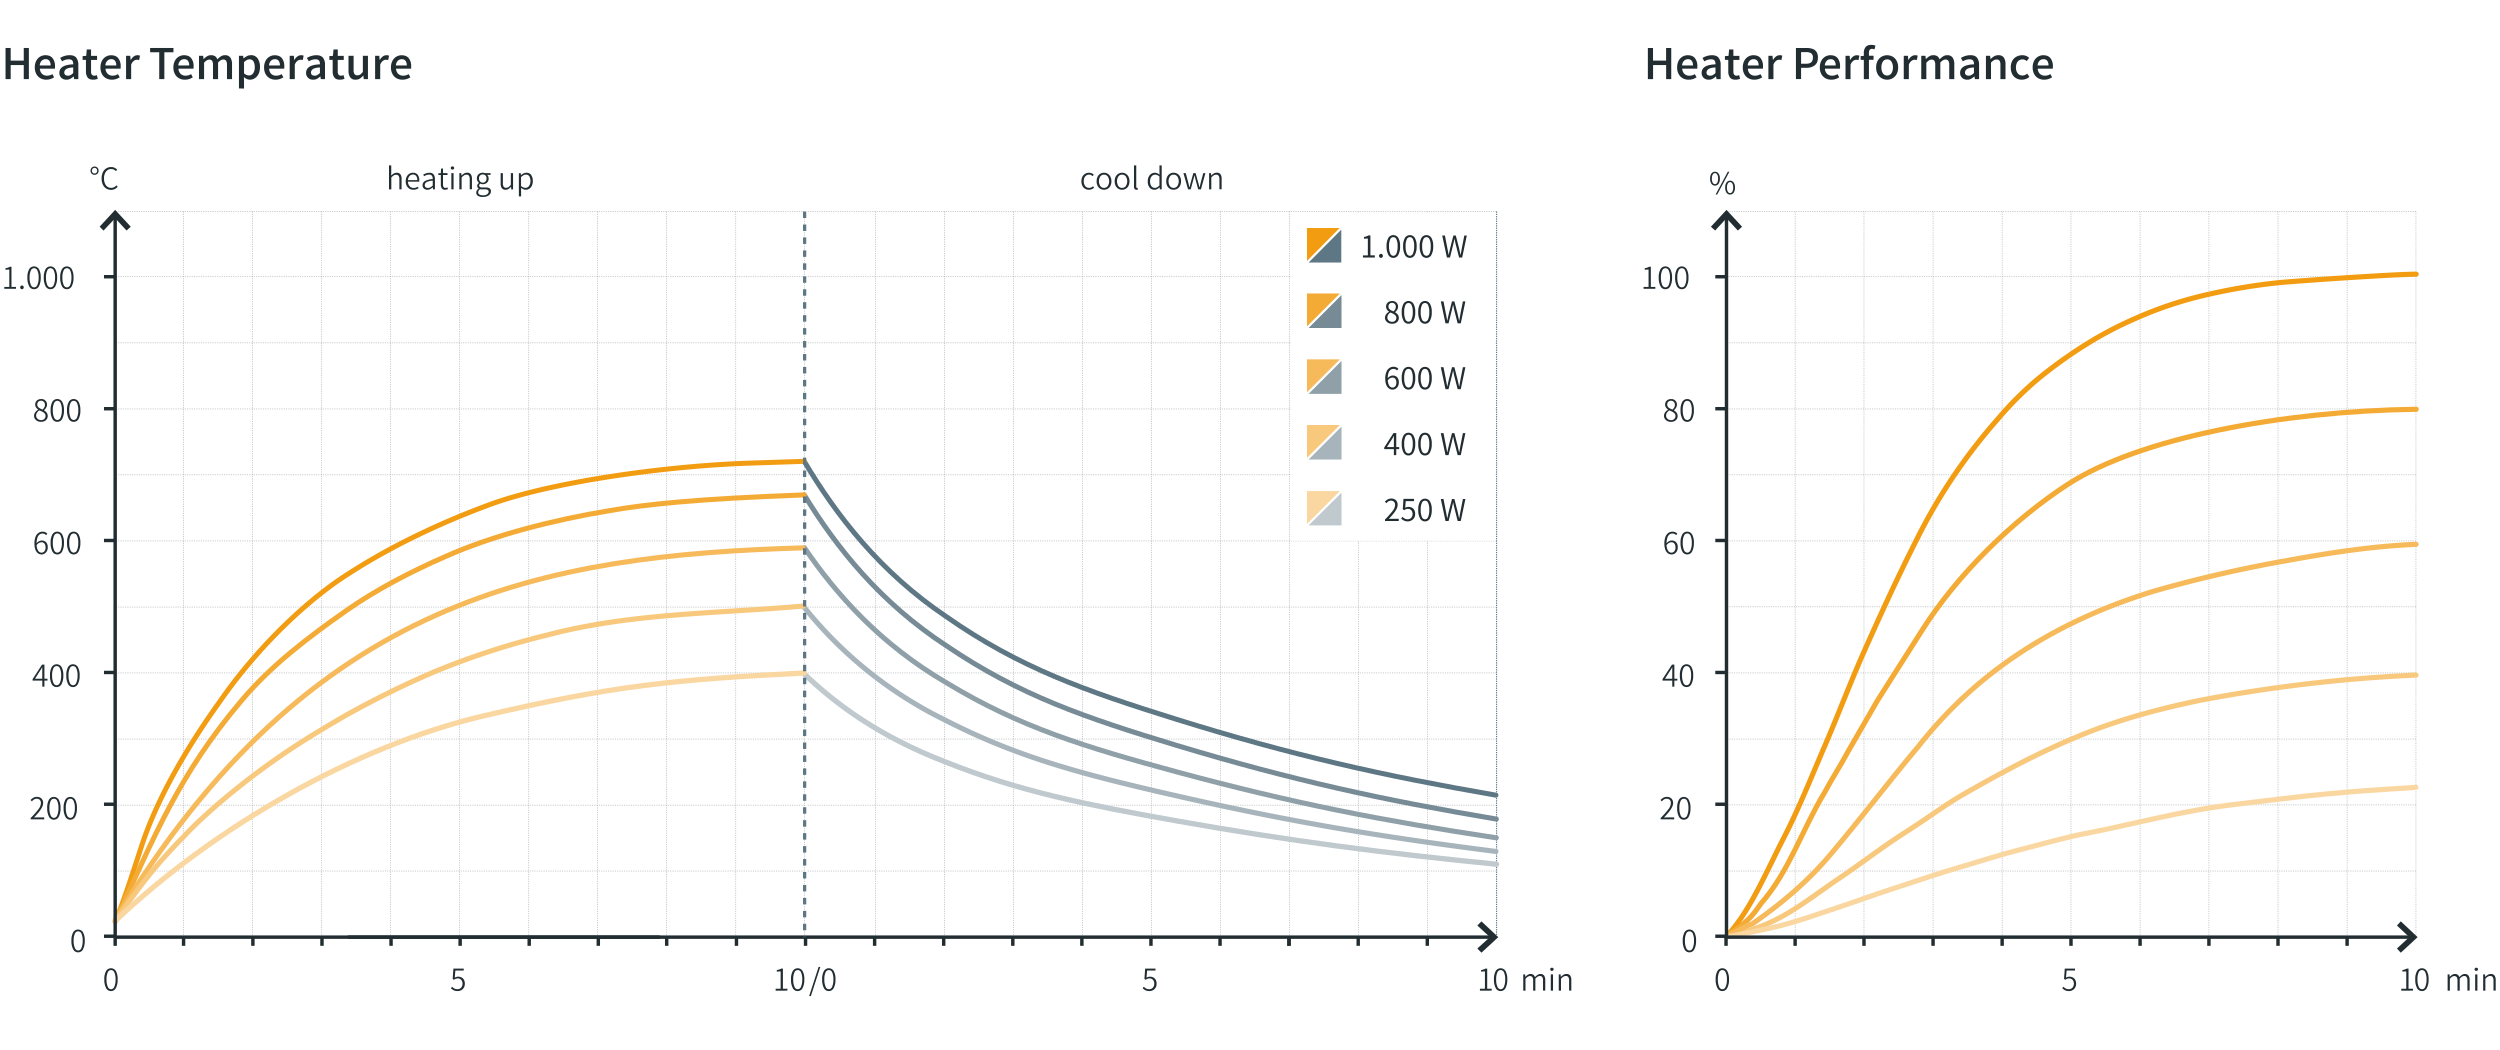 <svg xmlns="http://www.w3.org/2000/svg" width="2000" height="840" viewBox="0 0 2000 840">
  <defs>
    <style>
      .cls-1 {
        fill: #fff;
      }

      .cls-17, .cls-18, .cls-19, .cls-2, .cls-20, .cls-21, .cls-22, .cls-23, .cls-24, .cls-25, .cls-26, .cls-27, .cls-28, .cls-29, .cls-3, .cls-30, .cls-31, .cls-32, .cls-6, .cls-8 {
        fill: none;
      }

      .cls-2 {
        stroke: #a7abad;
        stroke-width: 0.5px;
      }

      .cls-17, .cls-18, .cls-19, .cls-2, .cls-20, .cls-21, .cls-22, .cls-23, .cls-24, .cls-25, .cls-26, .cls-27, .cls-28, .cls-29, .cls-3, .cls-30, .cls-31, .cls-32, .cls-6 {
        stroke-miterlimit: 2.41;
      }

      .cls-2, .cls-3 {
        stroke-dasharray: 0.92 0.92;
      }

      .cls-22, .cls-3, .cls-32 {
        stroke: #5e7784;
      }

      .cls-3 {
        stroke-width: 0.92px;
      }

      .cls-4 {
        isolation: isolate;
      }

      .cls-5, .cls-7 {
        fill: #222d32;
      }

      .cls-6, .cls-7, .cls-8 {
        stroke: #222d32;
      }

      .cls-6, .cls-8 {
        stroke-width: 2.75px;
      }

      .cls-7, .cls-8 {
        stroke-miterlimit: 10;
      }

      .cls-7 {
        stroke-width: 1.83px;
      }

      .cls-9 {
        fill: #f4ab35;
      }

      .cls-10 {
        fill: #768b96;
      }

      .cls-11 {
        fill: #f6ba5a;
      }

      .cls-12 {
        fill: #8fa0a9;
      }

      .cls-13 {
        fill: #f8c97d;
      }

      .cls-14 {
        fill: #a7b4bb;
      }

      .cls-15 {
        fill: #fad7a0;
      }

      .cls-16 {
        fill: #bfc9ce;
      }

      .cls-17, .cls-30 {
        stroke: #f8c97d;
      }

      .cls-17, .cls-18, .cls-19, .cls-20, .cls-21, .cls-22, .cls-23, .cls-24, .cls-25, .cls-26, .cls-27, .cls-28, .cls-29, .cls-30, .cls-31 {
        stroke-linecap: round;
      }

      .cls-17, .cls-18, .cls-19, .cls-20, .cls-21 {
        stroke-width: 4.12px;
      }

      .cls-18, .cls-27 {
        stroke: #f29c12;
      }

      .cls-19, .cls-28 {
        stroke: #f4ab35;
      }

      .cls-20, .cls-29 {
        stroke: #f6ba5a;
      }

      .cls-21, .cls-31 {
        stroke: #fad7a0;
      }

      .cls-22, .cls-27 {
        stroke-width: 4.01px;
      }

      .cls-23 {
        stroke: #768b96;
      }

      .cls-23, .cls-28 {
        stroke-width: 4.04px;
      }

      .cls-24 {
        stroke: #8fa0a9;
      }

      .cls-24, .cls-29 {
        stroke-width: 4.06px;
      }

      .cls-25 {
        stroke: #a7b4bb;
      }

      .cls-25, .cls-30 {
        stroke-width: 4.1px;
      }

      .cls-26 {
        stroke: #bfc9ce;
      }

      .cls-26, .cls-31 {
        stroke-width: 4.23px;
      }

      .cls-32 {
        stroke-width: 2.6px;
        stroke-dasharray: 5.18 5.18;
      }

      .cls-33 {
        fill: #f29c12;
      }

      .cls-34 {
        fill: #5e7784;
      }
    </style>
  </defs>
  <title>fsf-leistungskurven-en</title>
  <g id="Grundlinienraster">
    <rect class="cls-1" width="2000" height="840"/>
    <g>
      <line class="cls-2" x1="146.86" y1="169.24" x2="146.86" y2="748.98"/>
      <line class="cls-2" x1="202.13" y1="169.24" x2="202.13" y2="748.98"/>
      <line class="cls-2" x1="257.39" y1="169.24" x2="257.39" y2="748.98"/>
      <line class="cls-2" x1="312.48" y1="169.24" x2="312.48" y2="748.98"/>
      <line class="cls-2" x1="367.74" y1="169.24" x2="367.74" y2="748.98"/>
      <line class="cls-2" x1="423.01" y1="169.24" x2="423.01" y2="748.98"/>
      <line class="cls-2" x1="478.09" y1="169.24" x2="478.09" y2="748.98"/>
      <line class="cls-2" x1="533.36" y1="169.24" x2="533.36" y2="748.98"/>
      <line class="cls-2" x1="588.62" y1="169.24" x2="588.62" y2="748.98"/>
      <line class="cls-2" x1="643.71" y1="169.24" x2="643.71" y2="748.98"/>
      <line class="cls-2" x1="643.71" y1="169.24" x2="91.78" y2="169.24"/>
      <line class="cls-2" x1="643.71" y1="221.39" x2="91.78" y2="221.39"/>
      <line class="cls-2" x1="643.71" y1="274.28" x2="91.78" y2="274.28"/>
      <line class="cls-2" x1="643.71" y1="327.17" x2="91.78" y2="327.17"/>
      <line class="cls-2" x1="643.71" y1="379.87" x2="91.78" y2="379.87"/>
      <line class="cls-2" x1="643.71" y1="432.76" x2="91.78" y2="432.76"/>
      <line class="cls-2" x1="643.71" y1="485.64" x2="91.78" y2="485.64"/>
      <line class="cls-2" x1="643.71" y1="538.35" x2="91.78" y2="538.35"/>
      <line class="cls-2" x1="643.71" y1="591.24" x2="91.78" y2="591.24"/>
      <line class="cls-2" x1="643.71" y1="644.12" x2="91.78" y2="644.12"/>
      <line class="cls-2" x1="643.71" y1="696.83" x2="91.78" y2="696.83"/>
      <line class="cls-2" x1="643.71" y1="749.71" x2="91.78" y2="749.71"/>
      <line class="cls-2" x1="700.44" y1="169.24" x2="700.44" y2="748.98"/>
      <line class="cls-2" x1="755.52" y1="169.24" x2="755.52" y2="748.98"/>
      <line class="cls-2" x1="810.79" y1="169.24" x2="810.79" y2="748.98"/>
      <line class="cls-2" x1="866.05" y1="169.24" x2="866.05" y2="748.98"/>
      <line class="cls-2" x1="921.13" y1="169.24" x2="921.13" y2="748.98"/>
      <line class="cls-2" x1="976.4" y1="169.24" x2="976.4" y2="748.98"/>
      <line class="cls-2" x1="1031.67" y1="169.24" x2="1031.67" y2="748.98"/>
      <line class="cls-2" x1="1086.75" y1="169.24" x2="1086.75" y2="748.98"/>
      <line class="cls-2" x1="1142.01" y1="169.24" x2="1142.01" y2="748.98"/>
      <line class="cls-2" x1="1197.28" y1="169.24" x2="1197.28" y2="748.98"/>
      <line class="cls-2" x1="1197.28" y1="169.24" x2="645.17" y2="169.24"/>
      <line class="cls-2" x1="1197.28" y1="221.39" x2="645.17" y2="221.39"/>
      <line class="cls-2" x1="1197.28" y1="274.28" x2="645.17" y2="274.28"/>
      <line class="cls-2" x1="1197.28" y1="327.17" x2="645.17" y2="327.17"/>
      <line class="cls-2" x1="1197.28" y1="379.87" x2="645.17" y2="379.87"/>
      <line class="cls-2" x1="1197.28" y1="432.76" x2="645.17" y2="432.76"/>
      <line class="cls-2" x1="1197.28" y1="485.64" x2="645.17" y2="485.64"/>
      <line class="cls-2" x1="1197.28" y1="538.35" x2="645.17" y2="538.35"/>
      <line class="cls-2" x1="1197.28" y1="591.24" x2="645.17" y2="591.24"/>
      <line class="cls-2" x1="1197.28" y1="644.12" x2="645.17" y2="644.12"/>
      <line class="cls-2" x1="1197.28" y1="696.83" x2="645.17" y2="696.83"/>
      <line class="cls-2" x1="1197.28" y1="749.71" x2="645.17" y2="749.71"/>
      <line class="cls-2" x1="1436.1" y1="169.24" x2="1436.1" y2="748.98"/>
      <line class="cls-2" x1="1491.18" y1="169.24" x2="1491.18" y2="748.98"/>
      <line class="cls-2" x1="1546.44" y1="169.24" x2="1546.44" y2="748.98"/>
      <line class="cls-2" x1="1601.71" y1="169.24" x2="1601.71" y2="748.98"/>
      <line class="cls-2" x1="1656.79" y1="169.24" x2="1656.79" y2="748.98"/>
      <line class="cls-2" x1="1712.06" y1="169.24" x2="1712.06" y2="748.98"/>
      <line class="cls-2" x1="1767.14" y1="169.24" x2="1767.14" y2="748.98"/>
      <line class="cls-2" x1="1822.41" y1="169.24" x2="1822.41" y2="748.98"/>
      <line class="cls-2" x1="1877.67" y1="169.24" x2="1877.67" y2="748.98"/>
      <line class="cls-2" x1="1932.76" y1="169.24" x2="1932.76" y2="748.98"/>
      <line class="cls-2" x1="1932.76" y1="169.24" x2="1380.83" y2="169.24"/>
      <line class="cls-2" x1="1380.83" y1="221.39" x2="1932.76" y2="221.39"/>
      <line class="cls-2" x1="1932.76" y1="274.28" x2="1380.83" y2="274.28"/>
      <line class="cls-2" x1="1932.76" y1="327.17" x2="1380.83" y2="327.17"/>
      <line class="cls-2" x1="1932.76" y1="379.87" x2="1380.83" y2="379.87"/>
      <line class="cls-2" x1="1932.76" y1="432.76" x2="1380.83" y2="432.76"/>
      <line class="cls-2" x1="1932.76" y1="485.46" x2="1380.83" y2="485.46"/>
      <line class="cls-2" x1="1932.76" y1="538.35" x2="1380.83" y2="538.35"/>
      <line class="cls-2" x1="1932.76" y1="591.24" x2="1380.83" y2="591.24"/>
      <line class="cls-2" x1="1932.76" y1="643.94" x2="1380.83" y2="643.94"/>
      <line class="cls-2" x1="1932.76" y1="696.83" x2="1380.83" y2="696.83"/>
      <line class="cls-2" x1="1932.76" y1="749.71" x2="1380.83" y2="749.71"/>
    </g>
  </g>
  <g id="data">
    <path class="cls-3" d="M91.78,221.39"/>
    <path class="cls-3" d="M643.71,221.39"/>
    <g class="cls-4">
      <path class="cls-5" d="M75.65,139.87a3.26,3.26,0,0,1-1.58-.4,3.11,3.11,0,0,1-1.18-1.15,3.32,3.32,0,0,1-.45-1.75,3.39,3.39,0,0,1,.45-1.79,3.16,3.16,0,0,1,1.18-1.15,3.32,3.32,0,0,1,3.18,0,3.16,3.16,0,0,1,1.18,1.15,3.4,3.4,0,0,1,.45,1.79,3.32,3.32,0,0,1-.45,1.75,3.11,3.11,0,0,1-1.18,1.15A3.28,3.28,0,0,1,75.65,139.87Zm0-1.07a1.92,1.92,0,0,0,1.49-.63,2.28,2.28,0,0,0,.58-1.59,2.35,2.35,0,0,0-.58-1.64,2.06,2.06,0,0,0-3,0,2.35,2.35,0,0,0-.58,1.64,2.28,2.28,0,0,0,.58,1.59A1.91,1.91,0,0,0,75.65,138.79Z"/>
      <path class="cls-5" d="M88.85,151.89a7.12,7.12,0,0,1-3.9-1.08,7.31,7.31,0,0,1-2.67-3.13,11.41,11.41,0,0,1-1-4.94,11.17,11.17,0,0,1,1-4.91,7.13,7.13,0,0,1,6.7-4.19,5.91,5.91,0,0,1,2.77.63,6.87,6.87,0,0,1,2,1.48l-1,1.16a5.42,5.42,0,0,0-1.63-1.22,4.62,4.62,0,0,0-2.06-.45,5.16,5.16,0,0,0-4.25,2,8.54,8.54,0,0,0-1.58,5.48,9,9,0,0,0,1.54,5.55,5,5,0,0,0,4.18,2,5.07,5.07,0,0,0,2.31-.51,6.5,6.5,0,0,0,1.9-1.5l1,1.13a7.55,7.55,0,0,1-2.32,1.85A6.52,6.52,0,0,1,88.85,151.89Z"/>
    </g>
    <line class="cls-6" x1="92.14" y1="221.39" x2="83.18" y2="221.39"/>
    <polygon class="cls-7" points="80.98 181.32 82.81 183.15 92.14 173.26 101.3 183.15 103.31 181.32 92.14 169.24 80.98 181.32"/>
    <g class="cls-4">
      <path class="cls-5" d="M1372,148.48a3.35,3.35,0,0,1-2.84-1.46,6.87,6.87,0,0,1-1.07-4.11,6.75,6.75,0,0,1,1.07-4.09,3.53,3.53,0,0,1,5.68,0,6.75,6.75,0,0,1,1.07,4.09,6.87,6.87,0,0,1-1.07,4.11A3.34,3.34,0,0,1,1372,148.48Zm0-1.18a2,2,0,0,0,1.79-1.13,6.4,6.4,0,0,0,.68-3.26,6.31,6.31,0,0,0-.68-3.27,2,2,0,0,0-3.61,0,6.31,6.31,0,0,0-.68,3.27,6.4,6.4,0,0,0,.68,3.26A2.05,2.05,0,0,0,1372,147.3Zm.48,8.33,9.76-18.25h1.28l-9.76,18.25Zm11.6,0a3.36,3.36,0,0,1-2.85-1.45,6.86,6.86,0,0,1-1.07-4.13,6.75,6.75,0,0,1,1.07-4.09,3.53,3.53,0,0,1,5.68,0,6.75,6.75,0,0,1,1.07,4.09,6.86,6.86,0,0,1-1.07,4.13A3.35,3.35,0,0,1,1384.1,155.64Zm0-1.18a2,2,0,0,0,1.79-1.12,6.4,6.4,0,0,0,.68-3.27,6.28,6.28,0,0,0-.68-3.25,2,2,0,0,0-1.79-1.11,2.07,2.07,0,0,0-1.81,1.11,6.19,6.19,0,0,0-.69,3.25,6.3,6.3,0,0,0,.69,3.27A2.07,2.07,0,0,0,1384.1,154.46Z"/>
    </g>
    <line class="cls-6" x1="1381.2" y1="221.39" x2="1372.23" y2="221.39"/>
    <polygon class="cls-7" points="1370.03 181.32 1372.05 183.15 1381.2 173.26 1390.35 183.15 1392.36 181.32 1381.2 169.24 1370.03 181.32"/>
    <path class="cls-3" d="M146.86,749"/>
    <path class="cls-3" d="M146.86,169.24"/>
    <path class="cls-3" d="M202.13,749"/>
    <path class="cls-3" d="M202.13,169.24"/>
    <path class="cls-3" d="M257.39,749"/>
    <path class="cls-3" d="M257.39,169.24"/>
    <path class="cls-3" d="M312.48,749"/>
    <path class="cls-3" d="M312.48,169.24"/>
    <path class="cls-3" d="M367.74,749"/>
    <path class="cls-3" d="M367.74,169.24"/>
    <path class="cls-3" d="M423,749"/>
    <path class="cls-3" d="M423,169.24"/>
    <path class="cls-3" d="M478.09,749"/>
    <path class="cls-3" d="M478.09,169.24"/>
    <path class="cls-3" d="M533.36,749"/>
    <path class="cls-3" d="M533.36,169.24"/>
    <path class="cls-3" d="M91.78,274.28"/>
    <path class="cls-3" d="M643.71,274.28"/>
    <path class="cls-3" d="M91.78,327.17"/>
    <path class="cls-3" d="M643.71,327.17"/>
    <path class="cls-3" d="M91.78,379.87"/>
    <path class="cls-3" d="M643.71,379.87"/>
    <path class="cls-3" d="M91.78,432.76"/>
    <path class="cls-3" d="M643.71,432.76"/>
    <path class="cls-3" d="M91.78,485.64"/>
    <path class="cls-3" d="M643.71,485.64"/>
    <path class="cls-3" d="M91.78,538.35"/>
    <path class="cls-3" d="M643.71,538.35"/>
    <path class="cls-3" d="M91.78,591.24"/>
    <path class="cls-3" d="M643.71,591.24"/>
    <path class="cls-3" d="M91.78,644.12"/>
    <path class="cls-3" d="M643.71,644.12"/>
    <path class="cls-3" d="M91.78,696.83"/>
    <path class="cls-3" d="M643.71,696.83"/>
    <line class="cls-3" x1="643.71" y1="749.71" x2="91.78" y2="749.71"/>
    <line class="cls-3" x1="1197.28" y1="169.24" x2="1197.28" y2="748.98"/>
    <line class="cls-3" x1="1197.28" y1="749.71" x2="645.17" y2="749.71"/>
    <line class="cls-3" x1="1932.76" y1="749.71" x2="1380.83" y2="749.71"/>
    <g class="cls-4">
      <path class="cls-5" d="M88.83,792.86a4.32,4.32,0,0,1-4-2.49,14.11,14.11,0,0,1-1.38-6.82,13.06,13.06,0,0,1,1.38-6.65,4.55,4.55,0,0,1,7.91,0,13.06,13.06,0,0,1,1.38,6.65,14.12,14.12,0,0,1-1.38,6.82A4.32,4.32,0,0,1,88.83,792.86Zm0-1.46a2.92,2.92,0,0,0,2.62-2,14,14,0,0,0,1-5.85,12.78,12.78,0,0,0-1-5.68,2.79,2.79,0,0,0-5.23,0,12.69,12.69,0,0,0-1,5.68,13.89,13.89,0,0,0,1,5.85A2.92,2.92,0,0,0,88.83,791.4Z"/>
    </g>
    <g class="cls-4">
      <path class="cls-5" d="M366.17,792.86a6.76,6.76,0,0,1-3.32-.71,9.46,9.46,0,0,1-2.12-1.58l.9-1.19a9,9,0,0,0,1.79,1.37,5.08,5.08,0,0,0,2.62.6,3.78,3.78,0,0,0,2-.54,3.94,3.94,0,0,0,1.44-1.52A4.7,4.7,0,0,0,370,787a4.53,4.53,0,0,0-1-3.08,3.57,3.57,0,0,0-2.85-1.18,4,4,0,0,0-1.58.29,9.4,9.4,0,0,0-1.44.8l-1-.64.58-8.31h8.28v1.56h-6.7l-.5,5.68a6.79,6.79,0,0,1,1.29-.56,5,5,0,0,1,1.5-.21,5.68,5.68,0,0,1,2.68.63,4.64,4.64,0,0,1,1.9,1.88,6.23,6.23,0,0,1,.71,3.11,6,6,0,0,1-.81,3.2,5.48,5.48,0,0,1-2.1,2A5.7,5.7,0,0,1,366.17,792.86Z"/>
    </g>
    <g class="cls-4">
      <path class="cls-5" d="M62.52,761.88a4.32,4.32,0,0,1-4-2.49,14.11,14.11,0,0,1-1.38-6.82,13.06,13.06,0,0,1,1.38-6.65,4.55,4.55,0,0,1,7.91,0,13.06,13.06,0,0,1,1.38,6.65,14.12,14.12,0,0,1-1.38,6.82A4.32,4.32,0,0,1,62.52,761.88Zm0-1.46a2.92,2.92,0,0,0,2.62-2,14,14,0,0,0,1-5.85,12.78,12.78,0,0,0-1-5.68,2.79,2.79,0,0,0-5.23,0,12.69,12.69,0,0,0-1,5.68,13.89,13.89,0,0,0,1,5.85A2.92,2.92,0,0,0,62.52,760.42Z"/>
    </g>
    <g class="cls-4">
      <path class="cls-5" d="M620.51,792.53V791h4V777.11l-3.09.18v-1.22a12.24,12.24,0,0,0,2-.5,8.7,8.7,0,0,0,1.52-.69h1.39V791h3.61v1.5Z"/>
    </g>
    <g class="cls-4">
      <path class="cls-5" d="M638.18,792.86a4.32,4.32,0,0,1-4-2.49,14.11,14.11,0,0,1-1.38-6.82,13.06,13.06,0,0,1,1.38-6.65,4.55,4.55,0,0,1,7.91,0,13.06,13.06,0,0,1,1.38,6.65,14.12,14.12,0,0,1-1.38,6.82A4.32,4.32,0,0,1,638.18,792.86Zm0-1.46a2.92,2.92,0,0,0,2.62-2,14,14,0,0,0,1-5.85,12.78,12.78,0,0,0-1-5.68,2.79,2.79,0,0,0-5.23,0,12.69,12.69,0,0,0-1,5.68,13.89,13.89,0,0,0,1,5.85A2.92,2.92,0,0,0,638.18,791.4Z"/>
    </g>
    <g class="cls-4">
      <path class="cls-5" d="M647.32,796.83l7.57-23.31h1.37l-7.55,23.31Z"/>
      <path class="cls-5" d="M663.09,792.86a4.32,4.32,0,0,1-4-2.49,14.11,14.11,0,0,1-1.38-6.82,13.06,13.06,0,0,1,1.38-6.65,4.55,4.55,0,0,1,7.91,0,13.06,13.06,0,0,1,1.38,6.65,14.12,14.12,0,0,1-1.38,6.82A4.32,4.32,0,0,1,663.09,792.86Zm0-1.46a2.92,2.92,0,0,0,2.62-2,14,14,0,0,0,1-5.85,12.78,12.78,0,0,0-1-5.68,2.79,2.79,0,0,0-5.23,0,12.69,12.69,0,0,0-1,5.68,13.89,13.89,0,0,0,1,5.85A2.92,2.92,0,0,0,663.09,791.4Z"/>
    </g>
    <g class="cls-4">
      <path class="cls-5" d="M919.56,792.86a6.76,6.76,0,0,1-3.32-.71,9.46,9.46,0,0,1-2.12-1.58l.9-1.19a9,9,0,0,0,1.79,1.37,5.08,5.08,0,0,0,2.62.6,3.78,3.78,0,0,0,2-.54,3.94,3.94,0,0,0,1.44-1.52,4.7,4.7,0,0,0,.54-2.29,4.53,4.53,0,0,0-1-3.08,3.57,3.57,0,0,0-2.85-1.18,4,4,0,0,0-1.58.29,9.4,9.4,0,0,0-1.44.8l-1-.64.58-8.31h8.28v1.56h-6.7l-.5,5.68a6.79,6.79,0,0,1,1.29-.56,5,5,0,0,1,1.5-.21,5.68,5.68,0,0,1,2.68.63,4.64,4.64,0,0,1,1.9,1.88,6.23,6.23,0,0,1,.71,3.11,6,6,0,0,1-.81,3.2,5.48,5.48,0,0,1-2.1,2A5.7,5.7,0,0,1,919.56,792.86Z"/>
    </g>
    <g class="cls-4">
      <path class="cls-5" d="M1183.94,792.53V791h4V777.11l-3.09.18v-1.22a12.25,12.25,0,0,0,2-.5,8.69,8.69,0,0,0,1.52-.69h1.39V791h3.61v1.5Z"/>
    </g>
    <g class="cls-4">
      <path class="cls-5" d="M1200.54,792.86a4.32,4.32,0,0,1-4-2.49,14.12,14.12,0,0,1-1.38-6.82,13.06,13.06,0,0,1,1.38-6.65,4.55,4.55,0,0,1,7.91,0,13.06,13.06,0,0,1,1.38,6.65,14.12,14.12,0,0,1-1.38,6.82A4.32,4.32,0,0,1,1200.54,792.86Zm0-1.46a2.92,2.92,0,0,0,2.62-2,14,14,0,0,0,1-5.85,12.77,12.77,0,0,0-1-5.68,2.79,2.79,0,0,0-5.23,0,12.69,12.69,0,0,0-1,5.68,13.88,13.88,0,0,0,1,5.85A2.92,2.92,0,0,0,1200.54,791.4Z"/>
    </g>
    <g class="cls-4">
      <path class="cls-5" d="M33.84,549.35v-4.88H26.07v-1.14l7.57-11.64h1.9V543H38v1.46H35.54v4.88ZM28,543h5.81v-6q0-.43,0-1c0-.38,0-.77,0-1.15s0-.72.05-1h-.1q-.33.6-.68,1.14t-.72,1.16Z"/>
      <path class="cls-5" d="M45.3,549.67a4.32,4.32,0,0,1-4-2.49A14.11,14.11,0,0,1,40,540.37a13.06,13.06,0,0,1,1.38-6.65,4.55,4.55,0,0,1,7.91,0,13.06,13.06,0,0,1,1.38,6.65,14.12,14.12,0,0,1-1.38,6.82A4.32,4.32,0,0,1,45.3,549.67Zm0-1.46a2.92,2.92,0,0,0,2.62-2,14,14,0,0,0,1-5.85,12.78,12.78,0,0,0-1-5.68,2.79,2.79,0,0,0-5.23,0,12.69,12.69,0,0,0-1,5.68,13.89,13.89,0,0,0,1,5.85A2.92,2.92,0,0,0,45.3,548.21Z"/>
      <path class="cls-5" d="M58.42,549.67a4.32,4.32,0,0,1-4-2.49,14.11,14.11,0,0,1-1.38-6.82,13.06,13.06,0,0,1,1.38-6.65,4.55,4.55,0,0,1,7.91,0,13.06,13.06,0,0,1,1.38,6.65,14.12,14.12,0,0,1-1.38,6.82A4.32,4.32,0,0,1,58.42,549.67Zm0-1.46a2.92,2.92,0,0,0,2.62-2,14,14,0,0,0,1-5.85,12.78,12.78,0,0,0-1-5.68,2.79,2.79,0,0,0-5.23,0,12.69,12.69,0,0,0-1,5.68,13.89,13.89,0,0,0,1,5.85A2.92,2.92,0,0,0,58.42,548.21Z"/>
    </g>
    <g class="cls-4">
      <path class="cls-5" d="M33.3,443.57a4.78,4.78,0,0,1-3-1,6.54,6.54,0,0,1-2-2.92,12.85,12.85,0,0,1-.74-4.63,14.66,14.66,0,0,1,.91-5.67,6.6,6.6,0,0,1,2.38-3.07,5.71,5.71,0,0,1,3.15-.95,5.39,5.39,0,0,1,2.26.44A5,5,0,0,1,37.86,427l-1,1.14a3.23,3.23,0,0,0-1.29-1,4.09,4.09,0,0,0-1.56-.31,4,4,0,0,0-2.32.73A5,5,0,0,0,30,430a13.65,13.65,0,0,0-.7,4.63A6.36,6.36,0,0,1,31.18,433a4.82,4.82,0,0,1,5.72.82A6,6,0,0,1,38.2,438a5.94,5.94,0,0,1-.67,2.84,5.15,5.15,0,0,1-1.79,2A4.48,4.48,0,0,1,33.3,443.57Zm0-1.45a2.67,2.67,0,0,0,1.62-.53,3.56,3.56,0,0,0,1.13-1.45,5.06,5.06,0,0,0,.41-2.09,5.23,5.23,0,0,0-.82-3.09,2.93,2.93,0,0,0-2.56-1.14,4.1,4.1,0,0,0-1.86.53,5.8,5.8,0,0,0-1.95,1.81,9.5,9.5,0,0,0,1.19,4.3A3.14,3.14,0,0,0,33.31,442.12Z"/>
      <path class="cls-5" d="M45.87,443.57a4.32,4.32,0,0,1-4-2.49,14.11,14.11,0,0,1-1.38-6.82,13.06,13.06,0,0,1,1.38-6.65,4.55,4.55,0,0,1,7.91,0,13.06,13.06,0,0,1,1.38,6.65,14.12,14.12,0,0,1-1.38,6.82A4.32,4.32,0,0,1,45.87,443.57Zm0-1.46a2.92,2.92,0,0,0,2.62-2,14,14,0,0,0,1-5.85,12.78,12.78,0,0,0-1-5.68,2.79,2.79,0,0,0-5.23,0,12.7,12.7,0,0,0-1,5.68,13.89,13.89,0,0,0,1,5.85A2.92,2.92,0,0,0,45.87,442.11Z"/>
      <path class="cls-5" d="M59,443.57a4.32,4.32,0,0,1-4-2.49,14.11,14.11,0,0,1-1.38-6.82A13.06,13.06,0,0,1,55,427.62a4.55,4.55,0,0,1,7.91,0,13.06,13.06,0,0,1,1.38,6.65,14.12,14.12,0,0,1-1.38,6.82A4.32,4.32,0,0,1,59,443.57Zm0-1.46a2.92,2.92,0,0,0,2.62-2,14,14,0,0,0,1-5.85,12.78,12.78,0,0,0-1-5.68,2.79,2.79,0,0,0-5.23,0,12.7,12.7,0,0,0-1,5.68,13.89,13.89,0,0,0,1,5.85A2.92,2.92,0,0,0,59,442.11Z"/>
    </g>
    <g class="cls-4">
      <path class="cls-5" d="M3.44,231.05v-1.5h4V215.63l-3.09.18V214.6a12.29,12.29,0,0,0,2-.5,8.78,8.78,0,0,0,1.52-.69H9.18v16.14h3.61v1.5Z"/>
      <path class="cls-5" d="M17.57,231.38a1.38,1.38,0,0,1-1-.41,1.42,1.42,0,0,1-.43-1.07,1.47,1.47,0,0,1,.43-1.1,1.37,1.37,0,0,1,1-.41,1.35,1.35,0,0,1,1,.41,1.49,1.49,0,0,1,.41,1.1,1.44,1.44,0,0,1-.41,1.07A1.35,1.35,0,0,1,17.57,231.38Z"/>
      <path class="cls-5" d="M27.29,231.38a4.32,4.32,0,0,1-4-2.49,14.11,14.11,0,0,1-1.38-6.82,13.06,13.06,0,0,1,1.38-6.65,4.55,4.55,0,0,1,7.91,0,13.06,13.06,0,0,1,1.38,6.65,14.12,14.12,0,0,1-1.38,6.82A4.32,4.32,0,0,1,27.29,231.38Zm0-1.47a2.92,2.92,0,0,0,2.62-2,14,14,0,0,0,1-5.85,12.78,12.78,0,0,0-1-5.68,2.79,2.79,0,0,0-5.23,0,12.69,12.69,0,0,0-1,5.68,13.9,13.9,0,0,0,1,5.85A2.92,2.92,0,0,0,27.29,229.92Z"/>
      <path class="cls-5" d="M40.41,231.38a4.32,4.32,0,0,1-4-2.49,14.11,14.11,0,0,1-1.38-6.82,13.06,13.06,0,0,1,1.38-6.65,4.55,4.55,0,0,1,7.91,0,13.06,13.06,0,0,1,1.38,6.65,14.12,14.12,0,0,1-1.38,6.82A4.32,4.32,0,0,1,40.41,231.38Zm0-1.47a2.92,2.92,0,0,0,2.62-2,14,14,0,0,0,1-5.85,12.78,12.78,0,0,0-1-5.68,2.79,2.79,0,0,0-5.23,0,12.69,12.69,0,0,0-1,5.68,13.9,13.9,0,0,0,1,5.85A2.92,2.92,0,0,0,40.41,229.92Z"/>
      <path class="cls-5" d="M53.53,231.38a4.32,4.32,0,0,1-4-2.49,14.11,14.11,0,0,1-1.38-6.82,13.06,13.06,0,0,1,1.38-6.65,4.55,4.55,0,0,1,7.91,0,13.06,13.06,0,0,1,1.38,6.65,14.12,14.12,0,0,1-1.38,6.82A4.32,4.32,0,0,1,53.53,231.38Zm0-1.47a2.92,2.92,0,0,0,2.62-2,14,14,0,0,0,1-5.85,12.78,12.78,0,0,0-1-5.68,2.79,2.79,0,0,0-5.23,0,12.69,12.69,0,0,0-1,5.68,13.9,13.9,0,0,0,1,5.85A2.92,2.92,0,0,0,53.53,229.92Z"/>
    </g>
    <g class="cls-4">
      <path class="cls-5" d="M32.81,337.47a6.15,6.15,0,0,1-2.84-.64,5.06,5.06,0,0,1-2-1.73,4.34,4.34,0,0,1-.72-2.44,4.58,4.58,0,0,1,.48-2.08A6,6,0,0,1,29,328.9a6.88,6.88,0,0,1,1.55-1.14v-.1A6.46,6.46,0,0,1,28.87,326a4.06,4.06,0,0,1-.71-2.37,4.31,4.31,0,0,1,.6-2.28,4.19,4.19,0,0,1,1.67-1.56,5.21,5.21,0,0,1,2.47-.56,4.36,4.36,0,0,1,4.71,4.57,4.2,4.2,0,0,1-.39,1.75,6.78,6.78,0,0,1-.94,1.52,7.38,7.38,0,0,1-1.07,1.08v.12a7.67,7.67,0,0,1,1.44,1.07,5.23,5.23,0,0,1,1.11,1.5,4.45,4.45,0,0,1,.43,2,4.36,4.36,0,0,1-.64,2.31,4.62,4.62,0,0,1-1.84,1.69A6.15,6.15,0,0,1,32.81,337.47Zm0-1.37a3.55,3.55,0,0,0,2.68-1,3.25,3.25,0,0,0,.94-2.34,2.89,2.89,0,0,0-.71-2,6.16,6.16,0,0,0-1.83-1.37q-1.13-.58-2.39-1.09a6,6,0,0,0-1.87,1.81,4.21,4.21,0,0,0-.72,2.36,3.32,3.32,0,0,0,.51,1.81,3.73,3.73,0,0,0,1.39,1.29A4.11,4.11,0,0,0,32.85,336.09ZM34,327.64a6,6,0,0,0,1.46-1.8,4.3,4.3,0,0,0,.51-2,3.47,3.47,0,0,0-.81-2.3,3.27,3.27,0,0,0-4.54-.1,3,3,0,0,0-.81,2.17,2.9,2.9,0,0,0,.58,1.84A4.74,4.74,0,0,0,32,326.71,17.32,17.32,0,0,0,34,327.64Z"/>
      <path class="cls-5" d="M45.87,337.47a4.32,4.32,0,0,1-4-2.49,14.11,14.11,0,0,1-1.38-6.82,13.06,13.06,0,0,1,1.38-6.65,4.55,4.55,0,0,1,7.91,0,13.06,13.06,0,0,1,1.38,6.65A14.12,14.12,0,0,1,49.82,335,4.32,4.32,0,0,1,45.87,337.47Zm0-1.47a2.92,2.92,0,0,0,2.62-2,14,14,0,0,0,1-5.85,12.78,12.78,0,0,0-1-5.68,2.79,2.79,0,0,0-5.23,0,12.69,12.69,0,0,0-1,5.68,13.9,13.9,0,0,0,1,5.85A2.92,2.92,0,0,0,45.87,336Z"/>
      <path class="cls-5" d="M59,337.47A4.32,4.32,0,0,1,55,335a14.11,14.11,0,0,1-1.38-6.82A13.06,13.06,0,0,1,55,321.52a4.55,4.55,0,0,1,7.91,0,13.06,13.06,0,0,1,1.38,6.65A14.12,14.12,0,0,1,62.95,335,4.32,4.32,0,0,1,59,337.47ZM59,336a2.92,2.92,0,0,0,2.62-2,14,14,0,0,0,1-5.85,12.78,12.78,0,0,0-1-5.68,2.79,2.79,0,0,0-5.23,0,12.69,12.69,0,0,0-1,5.68,13.9,13.9,0,0,0,1,5.85A2.92,2.92,0,0,0,59,336Z"/>
    </g>
    <g class="cls-4">
      <path class="cls-5" d="M24.55,655.45v-1.07a65.47,65.47,0,0,0,6.1-6.87,8.86,8.86,0,0,0,2.1-5,3.8,3.8,0,0,0-.84-2.52,3.23,3.23,0,0,0-2.62-1,3.87,3.87,0,0,0-2.07.59,7,7,0,0,0-1.71,1.5L24.45,640a9.08,9.08,0,0,1,2.22-1.81,5.6,5.6,0,0,1,2.83-.69,5,5,0,0,1,3.68,1.33,4.83,4.83,0,0,1,1.33,3.58,7.63,7.63,0,0,1-.93,3.49A21.83,21.83,0,0,1,31,649.74q-1.65,2-3.82,4.3l1.45-.1q.74,0,1.42,0h5.32v1.56Z"/>
      <path class="cls-5" d="M43.14,655.78a4.32,4.32,0,0,1-4-2.49,14.11,14.11,0,0,1-1.38-6.82,13.06,13.06,0,0,1,1.38-6.65,4.55,4.55,0,0,1,7.91,0,13.06,13.06,0,0,1,1.38,6.65,14.12,14.12,0,0,1-1.38,6.82A4.32,4.32,0,0,1,43.14,655.78Zm0-1.46a2.92,2.92,0,0,0,2.62-2,14,14,0,0,0,1-5.85,12.78,12.78,0,0,0-1-5.68,2.79,2.79,0,0,0-5.23,0,12.69,12.69,0,0,0-1,5.68,13.89,13.89,0,0,0,1,5.85A2.92,2.92,0,0,0,43.14,654.31Z"/>
      <path class="cls-5" d="M56.26,655.78a4.32,4.32,0,0,1-4-2.49,14.11,14.11,0,0,1-1.38-6.82,13.06,13.06,0,0,1,1.38-6.65,4.55,4.55,0,0,1,7.91,0,13.06,13.06,0,0,1,1.38,6.65,14.12,14.12,0,0,1-1.38,6.82A4.32,4.32,0,0,1,56.26,655.78Zm0-1.46a2.92,2.92,0,0,0,2.62-2,14,14,0,0,0,1-5.85,12.78,12.78,0,0,0-1-5.68,2.79,2.79,0,0,0-5.23,0,12.69,12.69,0,0,0-1,5.68,13.89,13.89,0,0,0,1,5.85A2.92,2.92,0,0,0,56.26,654.31Z"/>
    </g>
    <line class="cls-6" x1="146.86" y1="749.71" x2="146.86" y2="756.67"/>
    <line class="cls-6" x1="368.11" y1="749.71" x2="368.11" y2="756.67"/>
    <line class="cls-6" x1="589.17" y1="749.71" x2="589.17" y2="756.67"/>
    <line class="cls-6" x1="423.37" y1="749.71" x2="423.37" y2="756.67"/>
    <line class="cls-6" x1="478.64" y1="749.71" x2="478.64" y2="756.67"/>
    <line class="cls-6" x1="533.36" y1="749.71" x2="533.36" y2="756.67"/>
    <line class="cls-6" x1="754.97" y1="749.71" x2="754.97" y2="756.67"/>
    <line class="cls-6" x1="699.7" y1="749.71" x2="699.7" y2="756.67"/>
    <line class="cls-6" x1="644.44" y1="749.71" x2="644.44" y2="756.67"/>
    <line class="cls-6" x1="312.84" y1="749.71" x2="312.84" y2="756.67"/>
    <line class="cls-6" x1="257.58" y1="749.71" x2="257.58" y2="756.67"/>
    <line class="cls-6" x1="202.31" y1="749.71" x2="202.31" y2="756.67"/>
    <line class="cls-6" x1="92.14" y1="326.98" x2="83.18" y2="326.98"/>
    <line class="cls-6" x1="92.14" y1="432.39" x2="83.18" y2="432.39"/>
    <line class="cls-6" x1="92.14" y1="537.98" x2="83.18" y2="537.98"/>
    <line class="cls-6" x1="92.14" y1="643.39" x2="83.18" y2="643.39"/>
    <line class="cls-6" x1="92.14" y1="748.98" x2="83.18" y2="748.98"/>
    <line class="cls-6" x1="810.24" y1="749.71" x2="810.24" y2="756.67"/>
    <line class="cls-6" x1="1031.3" y1="749.71" x2="1031.3" y2="756.67"/>
    <line class="cls-6" x1="1141.83" y1="749.71" x2="1141.83" y2="756.67"/>
    <line class="cls-6" x1="1031.12" y1="749.71" x2="1031.12" y2="756.67"/>
    <line class="cls-6" x1="1086.57" y1="749.71" x2="1086.57" y2="756.67"/>
    <line class="cls-6" x1="976.03" y1="749.71" x2="976.03" y2="756.67"/>
    <line class="cls-6" x1="920.77" y1="749.71" x2="920.77" y2="756.67"/>
    <line class="cls-6" x1="865.5" y1="749.71" x2="865.5" y2="756.67"/>
    <g class="cls-4">
      <path class="cls-5" d="M1218.6,792.53v-13h1.49l.16,1.92h.09a8.73,8.73,0,0,1,1.88-1.6,4,4,0,0,1,2.16-.65,3.67,3.67,0,0,1,2.38.67,3.82,3.82,0,0,1,1.2,1.84,11.16,11.16,0,0,1,2.11-1.83,4,4,0,0,1,2.2-.68,3.5,3.5,0,0,1,3,1.24,6.16,6.16,0,0,1,.94,3.74v8.29h-1.79v-8a5,5,0,0,0-.6-2.79,2.24,2.24,0,0,0-2-.87q-1.62,0-3.52,2.13v9.58h-1.78v-8a5,5,0,0,0-.61-2.79,2.28,2.28,0,0,0-2-.87q-1.58,0-3.51,2.17v9.54Z"/>
      <path class="cls-5" d="M1241.56,776.72a1.4,1.4,0,0,1-1-.35,1.16,1.16,0,0,1-.39-.91,1.19,1.19,0,0,1,.39-.94,1.39,1.39,0,0,1,1-.35,1.37,1.37,0,0,1,.94.35,1.19,1.19,0,0,1,.39.94,1.16,1.16,0,0,1-.39.91A1.38,1.38,0,0,1,1241.56,776.72Zm-.93,15.82v-13h1.79v13Z"/>
      <path class="cls-5" d="M1247,792.53v-13h1.49l.16,1.92h.09a10.73,10.73,0,0,1,2-1.6,4.45,4.45,0,0,1,2.39-.65,3.49,3.49,0,0,1,3,1.24,6.26,6.26,0,0,1,.92,3.74v8.29h-1.78v-8a5.07,5.07,0,0,0-.6-2.79,2.32,2.32,0,0,0-2.06-.87,3.47,3.47,0,0,0-1.91.54,11.23,11.23,0,0,0-1.91,1.63v9.54Z"/>
    </g>
    <line class="cls-8" x1="91.78" y1="749.71" x2="527.87" y2="749.71"/>
    <line class="cls-8" x1="278.26" y1="749.71" x2="1194.17" y2="749.71"/>
    <polygon class="cls-7" points="1185.2 760.88 1183.19 758.86 1193.26 749.71 1183.19 740.38 1185.2 738.37 1197.28 749.71 1185.2 760.88"/>
    <g class="cls-4">
      <path class="cls-5" d="M1377.91,792.86a4.32,4.32,0,0,1-4-2.49,14.12,14.12,0,0,1-1.38-6.82,13.06,13.06,0,0,1,1.38-6.65,4.55,4.55,0,0,1,7.91,0,13.06,13.06,0,0,1,1.38,6.65,14.12,14.12,0,0,1-1.38,6.82A4.32,4.32,0,0,1,1377.91,792.86Zm0-1.46a2.92,2.92,0,0,0,2.62-2,14,14,0,0,0,1-5.85,12.77,12.77,0,0,0-1-5.68,2.79,2.79,0,0,0-5.23,0,12.69,12.69,0,0,0-1,5.68,13.88,13.88,0,0,0,1,5.85A2.92,2.92,0,0,0,1377.91,791.4Z"/>
    </g>
    <g class="cls-4">
      <path class="cls-5" d="M1351.57,761.88a4.32,4.32,0,0,1-4-2.49,14.12,14.12,0,0,1-1.38-6.82,13.06,13.06,0,0,1,1.38-6.65,4.55,4.55,0,0,1,7.91,0,13.06,13.06,0,0,1,1.38,6.65,14.12,14.12,0,0,1-1.38,6.82A4.32,4.32,0,0,1,1351.57,761.88Zm0-1.46a2.92,2.92,0,0,0,2.62-2,14,14,0,0,0,1-5.85,12.77,12.77,0,0,0-1-5.68,2.79,2.79,0,0,0-5.23,0,12.69,12.69,0,0,0-1,5.68,13.88,13.88,0,0,0,1,5.85A2.92,2.92,0,0,0,1351.57,760.42Z"/>
    </g>
    <g class="cls-4">
      <path class="cls-5" d="M1655.24,792.86a6.76,6.76,0,0,1-3.32-.71,9.43,9.43,0,0,1-2.12-1.58l.9-1.19a9,9,0,0,0,1.79,1.37,5.09,5.09,0,0,0,2.62.6,3.78,3.78,0,0,0,2-.54,3.94,3.94,0,0,0,1.44-1.52,4.7,4.7,0,0,0,.54-2.29,4.53,4.53,0,0,0-1-3.08,3.57,3.57,0,0,0-2.84-1.18,4,4,0,0,0-1.58.29,9.37,9.37,0,0,0-1.44.8l-1-.64.58-8.31H1660v1.56h-6.7l-.5,5.68a6.75,6.75,0,0,1,1.29-.56,5,5,0,0,1,1.5-.21,5.68,5.68,0,0,1,2.68.63,4.65,4.65,0,0,1,1.9,1.88,6.24,6.24,0,0,1,.71,3.11,6,6,0,0,1-.81,3.2,5.47,5.47,0,0,1-2.1,2A5.7,5.7,0,0,1,1655.24,792.86Z"/>
    </g>
    <g class="cls-4">
      <path class="cls-5" d="M1921,792.53V791h4V777.11l-3.09.18v-1.22a12.25,12.25,0,0,0,2-.5,8.69,8.69,0,0,0,1.52-.69h1.39V791h3.61v1.5Z"/>
    </g>
    <g class="cls-4">
      <path class="cls-5" d="M1937.59,792.86a4.32,4.32,0,0,1-4-2.49,14.12,14.12,0,0,1-1.38-6.82,13.06,13.06,0,0,1,1.38-6.65,4.55,4.55,0,0,1,7.91,0,13.06,13.06,0,0,1,1.38,6.65,14.12,14.12,0,0,1-1.38,6.82A4.32,4.32,0,0,1,1937.59,792.86Zm0-1.46a2.92,2.92,0,0,0,2.62-2,14,14,0,0,0,1-5.85,12.77,12.77,0,0,0-1-5.68,2.79,2.79,0,0,0-5.23,0,12.69,12.69,0,0,0-1,5.68,13.88,13.88,0,0,0,1,5.85A2.92,2.92,0,0,0,1937.59,791.4Z"/>
    </g>
    <g class="cls-4">
      <path class="cls-5" d="M1337.81,549.35v-4.88H1330v-1.14l7.58-11.64h1.9V543h2.42v1.46h-2.42v4.88ZM1332,543h5.81v-6q0-.43,0-1c0-.38,0-.77,0-1.15s0-.72.05-1h-.1q-.33.6-.68,1.14t-.72,1.16Z"/>
      <path class="cls-5" d="M1349.27,549.67a4.32,4.32,0,0,1-4-2.49,14.12,14.12,0,0,1-1.38-6.82,13.06,13.06,0,0,1,1.38-6.65,4.55,4.55,0,0,1,7.91,0,13.06,13.06,0,0,1,1.38,6.65,14.12,14.12,0,0,1-1.38,6.82A4.32,4.32,0,0,1,1349.27,549.67Zm0-1.46a2.92,2.92,0,0,0,2.62-2,14,14,0,0,0,1-5.85,12.77,12.77,0,0,0-1-5.68,2.79,2.79,0,0,0-5.23,0,12.69,12.69,0,0,0-1,5.68,13.88,13.88,0,0,0,1,5.85A2.92,2.92,0,0,0,1349.27,548.21Z"/>
    </g>
    <g class="cls-4">
      <path class="cls-5" d="M1337.24,443.57a4.78,4.78,0,0,1-3-1,6.54,6.54,0,0,1-2-2.92,12.85,12.85,0,0,1-.74-4.63,14.66,14.66,0,0,1,.91-5.67,6.6,6.6,0,0,1,2.38-3.07,5.71,5.71,0,0,1,3.15-.95,5.39,5.39,0,0,1,2.26.44,5,5,0,0,1,1.65,1.21l-1,1.14a3.23,3.23,0,0,0-1.29-1,4.1,4.1,0,0,0-1.56-.31,4,4,0,0,0-2.32.73,5,5,0,0,0-1.72,2.43,13.62,13.62,0,0,0-.7,4.63,6.36,6.36,0,0,1,1.93-1.62,4.82,4.82,0,0,1,5.72.82,6,6,0,0,1,1.3,4.23,5.94,5.94,0,0,1-.67,2.84,5.15,5.15,0,0,1-1.79,2A4.47,4.47,0,0,1,1337.24,443.57Zm0-1.45a2.67,2.67,0,0,0,1.62-.53,3.56,3.56,0,0,0,1.13-1.45,5.07,5.07,0,0,0,.41-2.09,5.23,5.23,0,0,0-.82-3.09,2.93,2.93,0,0,0-2.56-1.14,4.1,4.1,0,0,0-1.86.53,5.8,5.8,0,0,0-1.95,1.81,9.51,9.51,0,0,0,1.19,4.3A3.14,3.14,0,0,0,1337.26,442.12Z"/>
      <path class="cls-5" d="M1349.81,443.57a4.32,4.32,0,0,1-4-2.49,14.12,14.12,0,0,1-1.38-6.82,13.06,13.06,0,0,1,1.38-6.65,4.55,4.55,0,0,1,7.91,0,13.06,13.06,0,0,1,1.38,6.65,14.12,14.12,0,0,1-1.38,6.82A4.32,4.32,0,0,1,1349.81,443.57Zm0-1.46a2.92,2.92,0,0,0,2.62-2,14,14,0,0,0,1-5.85,12.77,12.77,0,0,0-1-5.68,2.79,2.79,0,0,0-5.23,0,12.69,12.69,0,0,0-1,5.68,13.88,13.88,0,0,0,1,5.85A2.92,2.92,0,0,0,1349.81,442.11Z"/>
    </g>
    <g class="cls-4">
      <path class="cls-5" d="M1314.85,231.05v-1.5h4V215.63l-3.09.18V214.6a12.3,12.3,0,0,0,2-.5,8.77,8.77,0,0,0,1.52-.69h1.39v16.14h3.61v1.5Z"/>
      <path class="cls-5" d="M1332.36,231.38a4.32,4.32,0,0,1-4-2.49,14.12,14.12,0,0,1-1.38-6.82,13.06,13.06,0,0,1,1.38-6.65,4.55,4.55,0,0,1,7.91,0,13.06,13.06,0,0,1,1.38,6.65,14.12,14.12,0,0,1-1.38,6.82A4.32,4.32,0,0,1,1332.36,231.38Zm0-1.47a2.92,2.92,0,0,0,2.62-2,14,14,0,0,0,1-5.85,12.77,12.77,0,0,0-1-5.68,2.79,2.79,0,0,0-5.23,0,12.69,12.69,0,0,0-1,5.68,13.89,13.89,0,0,0,1,5.85A2.92,2.92,0,0,0,1332.36,229.92Z"/>
      <path class="cls-5" d="M1345.48,231.38a4.32,4.32,0,0,1-4-2.49,14.12,14.12,0,0,1-1.38-6.82,13.06,13.06,0,0,1,1.38-6.65,4.55,4.55,0,0,1,7.91,0,13.06,13.06,0,0,1,1.38,6.65,14.12,14.12,0,0,1-1.38,6.82A4.32,4.32,0,0,1,1345.48,231.38Zm0-1.47a2.92,2.92,0,0,0,2.62-2,14,14,0,0,0,1-5.85,12.77,12.77,0,0,0-1-5.68,2.79,2.79,0,0,0-5.23,0,12.69,12.69,0,0,0-1,5.68,13.89,13.89,0,0,0,1,5.85A2.92,2.92,0,0,0,1345.48,229.92Z"/>
    </g>
    <g class="cls-4">
      <path class="cls-5" d="M1336.76,337.49a6.16,6.16,0,0,1-2.84-.64,5.06,5.06,0,0,1-2-1.73,4.33,4.33,0,0,1-.72-2.44,4.59,4.59,0,0,1,.48-2.08,6,6,0,0,1,1.23-1.67,6.88,6.88,0,0,1,1.55-1.14v-.1a6.45,6.45,0,0,1-1.66-1.67,4.06,4.06,0,0,1-.71-2.37,4.31,4.31,0,0,1,.6-2.28,4.2,4.2,0,0,1,1.67-1.56,5.21,5.21,0,0,1,2.47-.56,4.36,4.36,0,0,1,4.71,4.57,4.2,4.2,0,0,1-.39,1.75,6.78,6.78,0,0,1-.94,1.52,7.41,7.41,0,0,1-1.07,1.08v.12a7.65,7.65,0,0,1,1.44,1.07,5.22,5.22,0,0,1,1.11,1.5,4.45,4.45,0,0,1,.43,2,4.36,4.36,0,0,1-.64,2.31,4.62,4.62,0,0,1-1.84,1.69A6.15,6.15,0,0,1,1336.76,337.49Zm0-1.37a3.55,3.55,0,0,0,2.68-1,3.25,3.25,0,0,0,.94-2.34,2.89,2.89,0,0,0-.71-2,6.15,6.15,0,0,0-1.83-1.37q-1.12-.58-2.39-1.09a6,6,0,0,0-1.87,1.81,4.21,4.21,0,0,0-.72,2.36,3.32,3.32,0,0,0,.51,1.81,3.72,3.72,0,0,0,1.39,1.29A4.11,4.11,0,0,0,1336.8,336.11Zm1.19-8.45a6,6,0,0,0,1.47-1.8,4.31,4.31,0,0,0,.51-2,3.47,3.47,0,0,0-.81-2.3,3.27,3.27,0,0,0-4.54-.1,3,3,0,0,0-.81,2.17,2.9,2.9,0,0,0,.58,1.84,4.74,4.74,0,0,0,1.54,1.26A17.38,17.38,0,0,0,1338,327.66Z"/>
      <path class="cls-5" d="M1349.81,337.49a4.32,4.32,0,0,1-4-2.49,14.12,14.12,0,0,1-1.38-6.82,13.06,13.06,0,0,1,1.38-6.65,4.55,4.55,0,0,1,7.91,0,13.06,13.06,0,0,1,1.38,6.65,14.12,14.12,0,0,1-1.38,6.82A4.32,4.32,0,0,1,1349.81,337.49Zm0-1.47a2.92,2.92,0,0,0,2.62-2,14,14,0,0,0,1-5.85,12.77,12.77,0,0,0-1-5.68,2.79,2.79,0,0,0-5.23,0,12.69,12.69,0,0,0-1,5.68,13.89,13.89,0,0,0,1,5.85A2.92,2.92,0,0,0,1349.81,336Z"/>
    </g>
    <g class="cls-4">
      <path class="cls-5" d="M1328.52,655.45v-1.07a65.36,65.36,0,0,0,6.1-6.87,8.86,8.86,0,0,0,2.1-5,3.8,3.8,0,0,0-.84-2.52,3.23,3.23,0,0,0-2.62-1,3.86,3.86,0,0,0-2.07.59,7,7,0,0,0-1.71,1.5l-1.06-1.06a9.07,9.07,0,0,1,2.22-1.81,5.6,5.6,0,0,1,2.83-.69,5,5,0,0,1,3.68,1.33,4.83,4.83,0,0,1,1.33,3.58,7.63,7.63,0,0,1-.93,3.49,21.81,21.81,0,0,1-2.58,3.82q-1.65,2-3.82,4.3l1.45-.1q.74,0,1.42,0h5.32v1.56Z"/>
      <path class="cls-5" d="M1347.11,655.78a4.32,4.32,0,0,1-4-2.49,14.12,14.12,0,0,1-1.38-6.82,13.06,13.06,0,0,1,1.38-6.65,4.55,4.55,0,0,1,7.91,0,13.06,13.06,0,0,1,1.38,6.65,14.12,14.12,0,0,1-1.38,6.82A4.32,4.32,0,0,1,1347.11,655.78Zm0-1.46a2.92,2.92,0,0,0,2.62-2,14,14,0,0,0,1-5.85,12.77,12.77,0,0,0-1-5.68,2.79,2.79,0,0,0-5.23,0,12.69,12.69,0,0,0-1,5.68,13.88,13.88,0,0,0,1,5.85A2.92,2.92,0,0,0,1347.11,654.31Z"/>
    </g>
    <line class="cls-6" x1="1381.2" y1="326.98" x2="1372.23" y2="326.98"/>
    <line class="cls-6" x1="1381.2" y1="432.39" x2="1372.23" y2="432.39"/>
    <line class="cls-6" x1="1381.2" y1="537.98" x2="1372.23" y2="537.98"/>
    <line class="cls-6" x1="1381.2" y1="643.39" x2="1372.23" y2="643.39"/>
    <g class="cls-4">
      <path class="cls-5" d="M1958.1,792.53v-13h1.49l.16,1.92h.09a8.73,8.73,0,0,1,1.88-1.6,4,4,0,0,1,2.16-.65,3.67,3.67,0,0,1,2.38.67,3.82,3.82,0,0,1,1.2,1.84,11.16,11.16,0,0,1,2.11-1.83,4,4,0,0,1,2.2-.68,3.5,3.5,0,0,1,3,1.24,6.16,6.16,0,0,1,.94,3.74v8.29h-1.79v-8a5,5,0,0,0-.6-2.79,2.24,2.24,0,0,0-2-.87q-1.62,0-3.52,2.13v9.58H1966v-8a5,5,0,0,0-.61-2.79,2.28,2.28,0,0,0-2-.87q-1.58,0-3.51,2.17v9.54Z"/>
      <path class="cls-5" d="M1981.06,776.72a1.4,1.4,0,0,1-1-.35,1.16,1.16,0,0,1-.39-.91,1.19,1.19,0,0,1,.39-.94,1.39,1.39,0,0,1,1-.35,1.37,1.37,0,0,1,.94.35,1.19,1.19,0,0,1,.39.94,1.16,1.16,0,0,1-.39.91A1.38,1.38,0,0,1,1981.06,776.72Zm-.93,15.82v-13h1.79v13Z"/>
      <path class="cls-5" d="M1986.54,792.53v-13H1988l.16,1.92h.09a10.73,10.73,0,0,1,2-1.6,4.45,4.45,0,0,1,2.39-.65,3.49,3.49,0,0,1,3,1.24,6.26,6.26,0,0,1,.92,3.74v8.29h-1.78v-8a5.07,5.07,0,0,0-.6-2.79,2.32,2.32,0,0,0-2.06-.87,3.47,3.47,0,0,0-1.91.54,11.23,11.23,0,0,0-1.91,1.63v9.54Z"/>
    </g>
    <line class="cls-6" x1="1436.1" y1="749.71" x2="1436.1" y2="756.67"/>
    <line class="cls-6" x1="1491.18" y1="749.71" x2="1491.18" y2="756.67"/>
    <line class="cls-6" x1="1546.45" y1="749.71" x2="1546.45" y2="756.67"/>
    <line class="cls-6" x1="1601.71" y1="749.71" x2="1601.71" y2="756.67"/>
    <line class="cls-6" x1="1656.79" y1="749.71" x2="1656.79" y2="756.67"/>
    <line class="cls-6" x1="1712.06" y1="749.71" x2="1712.06" y2="756.67"/>
    <line class="cls-6" x1="1767.14" y1="749.71" x2="1767.14" y2="756.67"/>
    <line class="cls-6" x1="1822.41" y1="749.71" x2="1822.41" y2="756.67"/>
    <line class="cls-6" x1="1877.68" y1="749.71" x2="1877.68" y2="756.67"/>
    <polygon class="cls-7" points="1920.68 738.37 1918.85 740.38 1928.73 749.71 1918.85 758.86 1920.68 760.88 1932.76 749.71 1920.68 738.37"/>
    <rect class="cls-1" x="1032.95" y="169.97" width="163.24" height="262.6"/>
    <g class="cls-4">
      <path class="cls-5" d="M1113.59,259a6.22,6.22,0,0,1-2.86-.64,5.1,5.1,0,0,1-2-1.73,4.31,4.31,0,0,1-.73-2.44,4.59,4.59,0,0,1,.46-2,5.74,5.74,0,0,1,1.2-1.64,6.68,6.68,0,0,1,1.55-1.13v-.1a6.5,6.5,0,0,1-1.65-1.69,4.11,4.11,0,0,1-.7-2.37,4.36,4.36,0,0,1,.61-2.31,4.19,4.19,0,0,1,1.7-1.56,5.42,5.42,0,0,1,2.52-.56,4.67,4.67,0,0,1,3.5,1.29,4.49,4.49,0,0,1,1.26,3.28,4.23,4.23,0,0,1-.37,1.74,6.66,6.66,0,0,1-.92,1.51,6.31,6.31,0,0,1-1.07,1.07v.12a7.71,7.71,0,0,1,1.44,1.07,5.11,5.11,0,0,1,1.11,1.5,4.52,4.52,0,0,1,.42,2,4.38,4.38,0,0,1-.65,2.33,4.62,4.62,0,0,1-1.87,1.69A6.33,6.33,0,0,1,1113.59,259Zm.05-1.54a3.39,3.39,0,0,0,2.55-.92,3.1,3.1,0,0,0,.89-2.25,2.78,2.78,0,0,0-.67-1.9,5.89,5.89,0,0,0-1.76-1.32q-1.09-.56-2.33-1.07a5.81,5.81,0,0,0-1.75,1.75,4.12,4.12,0,0,0-.68,2.26,3.18,3.18,0,0,0,.49,1.73,3.58,3.58,0,0,0,1.34,1.24A3.94,3.94,0,0,0,1113.64,257.47Zm1.17-8.36a5.81,5.81,0,0,0,1.37-1.75,4.26,4.26,0,0,0,.48-1.93,3.31,3.31,0,0,0-.78-2.2,2.74,2.74,0,0,0-2.22-.92,2.77,2.77,0,0,0-2.12.82,2.92,2.92,0,0,0-.77,2.09,2.8,2.8,0,0,0,.56,1.77,4.67,4.67,0,0,0,1.47,1.22A15.1,15.1,0,0,0,1114.8,249.11Z"/>
      <path class="cls-5" d="M1126.79,259a4.41,4.41,0,0,1-4-2.47,13.72,13.72,0,0,1-1.41-6.8,12.87,12.87,0,0,1,1.41-6.67,4.65,4.65,0,0,1,8,0,12.88,12.88,0,0,1,1.41,6.67,13.73,13.73,0,0,1-1.41,6.8A4.41,4.41,0,0,1,1126.79,259Zm0-1.66a2.8,2.8,0,0,0,2.5-1.89,13.57,13.57,0,0,0,.92-5.71,12.59,12.59,0,0,0-.92-5.58,2.66,2.66,0,0,0-5,0,12.6,12.6,0,0,0-.92,5.58,13.59,13.59,0,0,0,.92,5.71A2.79,2.79,0,0,0,1126.79,257.35Z"/>
      <path class="cls-5" d="M1140,259a4.41,4.41,0,0,1-4-2.47,13.72,13.72,0,0,1-1.41-6.8,12.87,12.87,0,0,1,1.41-6.67,4.65,4.65,0,0,1,8,0,12.88,12.88,0,0,1,1.41,6.67,13.73,13.73,0,0,1-1.41,6.8A4.41,4.41,0,0,1,1140,259Zm0-1.66a2.8,2.8,0,0,0,2.5-1.89,13.57,13.57,0,0,0,.92-5.71,12.59,12.59,0,0,0-.92-5.58,2.66,2.66,0,0,0-5,0,12.6,12.6,0,0,0-.92,5.58,13.59,13.59,0,0,0,.92,5.71A2.79,2.79,0,0,0,1140,257.35Z"/>
      <path class="cls-5" d="M1156.4,258.69l-3.77-17.59h2.17l1.88,9.69q.29,1.41.55,2.83l.52,2.86h.1q.3-1.44.61-2.86t.64-2.83l2.49-9.69h1.92l2.49,9.69q.33,1.4.64,2.83t.64,2.86h.12l.52-2.86q.25-1.42.49-2.83l1.91-9.69h2l-3.7,17.59h-2.5l-2.75-10.81q-.21-1-.43-2t-.42-2h-.1q-.21,1-.43,2l-.46,2-2.7,10.81Z"/>
    </g>
    <g class="cls-4">
      <path class="cls-5" d="M1114.07,311.7a4.86,4.86,0,0,1-3-1,6.6,6.6,0,0,1-2.09-2.92,12.63,12.63,0,0,1-.77-4.68,14.35,14.35,0,0,1,.92-5.62,6.64,6.64,0,0,1,2.4-3.07,5.76,5.76,0,0,1,3.17-1,5.64,5.64,0,0,1,2.34.44,5,5,0,0,1,1.69,1.23l-1.14,1.29a3.24,3.24,0,0,0-1.27-.94,4,4,0,0,0-1.56-.31,3.92,3.92,0,0,0-2.24.69,4.8,4.8,0,0,0-1.66,2.31,13,13,0,0,0-.68,4.45,6,6,0,0,1,1.89-1.58,4.55,4.55,0,0,1,2.14-.57,4.6,4.6,0,0,1,3.54,1.41,6,6,0,0,1,1.32,4.24,5.94,5.94,0,0,1-.68,2.88,5.2,5.2,0,0,1-1.82,2A4.62,4.62,0,0,1,1114.07,311.7Zm0-1.65a2.6,2.6,0,0,0,1.56-.5,3.35,3.35,0,0,0,1.09-1.38,5.72,5.72,0,0,0-.4-5,2.82,2.82,0,0,0-2.43-1.09,4,4,0,0,0-1.8.5,5.43,5.43,0,0,0-1.86,1.74,8.85,8.85,0,0,0,1.16,4.18A3,3,0,0,0,1114.07,310.05Z"/>
      <path class="cls-5" d="M1126.79,311.7a4.41,4.41,0,0,1-4-2.47,13.72,13.72,0,0,1-1.41-6.8,12.87,12.87,0,0,1,1.41-6.67,4.65,4.65,0,0,1,8,0,12.88,12.88,0,0,1,1.41,6.67,13.73,13.73,0,0,1-1.41,6.8A4.41,4.41,0,0,1,1126.79,311.7Zm0-1.66a2.8,2.8,0,0,0,2.5-1.89,13.57,13.57,0,0,0,.92-5.71,12.59,12.59,0,0,0-.92-5.58,2.66,2.66,0,0,0-5,0,12.6,12.6,0,0,0-.92,5.58,13.59,13.59,0,0,0,.92,5.71A2.79,2.79,0,0,0,1126.79,310Z"/>
      <path class="cls-5" d="M1140,311.7a4.41,4.41,0,0,1-4-2.47,13.72,13.72,0,0,1-1.41-6.8,12.87,12.87,0,0,1,1.41-6.67,4.65,4.65,0,0,1,8,0,12.88,12.88,0,0,1,1.41,6.67,13.73,13.73,0,0,1-1.41,6.8A4.41,4.41,0,0,1,1140,311.7Zm0-1.66a2.8,2.8,0,0,0,2.5-1.89,13.57,13.57,0,0,0,.92-5.71,12.59,12.59,0,0,0-.92-5.58,2.66,2.66,0,0,0-5,0,12.6,12.6,0,0,0-.92,5.58,13.59,13.59,0,0,0,.92,5.71A2.79,2.79,0,0,0,1140,310Z"/>
      <path class="cls-5" d="M1156.4,311.37l-3.77-17.59h2.17l1.88,9.69q.29,1.41.55,2.83l.52,2.86h.1q.3-1.44.61-2.86t.64-2.83l2.49-9.69h1.92l2.49,9.69q.33,1.4.64,2.83t.64,2.86h.12l.52-2.86q.25-1.42.49-2.83l1.91-9.69h2l-3.7,17.59h-2.5l-2.75-10.81q-.21-1-.43-2t-.42-2h-.1q-.21,1-.43,2l-.46,2-2.7,10.81Z"/>
    </g>
    <g class="cls-4">
      <path class="cls-5" d="M1115.09,364.08V359.3h-7.72V358l7.4-11.53H1117v11.2h2.35v1.66H1117v4.77Zm-5.53-6.44h5.53V352q0-.44,0-1t0-1.2q0-.59.05-1h-.1q-.33.6-.68,1.19l-.72,1.22Z"/>
      <path class="cls-5" d="M1126.79,364.4a4.41,4.41,0,0,1-4-2.47,13.72,13.72,0,0,1-1.41-6.8,12.87,12.87,0,0,1,1.41-6.67,4.65,4.65,0,0,1,8,0,12.88,12.88,0,0,1,1.41,6.67,13.73,13.73,0,0,1-1.41,6.8A4.41,4.41,0,0,1,1126.79,364.4Zm0-1.66a2.8,2.8,0,0,0,2.5-1.89,13.57,13.57,0,0,0,.92-5.71,12.59,12.59,0,0,0-.92-5.58,2.66,2.66,0,0,0-5,0,12.6,12.6,0,0,0-.92,5.58,13.59,13.59,0,0,0,.92,5.71A2.79,2.79,0,0,0,1126.79,362.74Z"/>
      <path class="cls-5" d="M1140,364.4a4.41,4.41,0,0,1-4-2.47,13.72,13.72,0,0,1-1.41-6.8,12.87,12.87,0,0,1,1.41-6.67,4.65,4.65,0,0,1,8,0,12.88,12.88,0,0,1,1.41,6.67,13.73,13.73,0,0,1-1.41,6.8A4.41,4.41,0,0,1,1140,364.4Zm0-1.66a2.8,2.8,0,0,0,2.5-1.89,13.57,13.57,0,0,0,.92-5.71,12.59,12.59,0,0,0-.92-5.58,2.66,2.66,0,0,0-5,0,12.6,12.6,0,0,0-.92,5.58,13.59,13.59,0,0,0,.92,5.71A2.79,2.79,0,0,0,1140,362.74Z"/>
      <path class="cls-5" d="M1156.4,364.08l-3.77-17.59h2.17l1.88,9.69q.29,1.41.55,2.83l.52,2.86h.1q.3-1.44.61-2.86t.64-2.83l2.49-9.69h1.92l2.49,9.69q.33,1.4.64,2.83t.64,2.86h.12l.52-2.86q.25-1.42.49-2.83l1.91-9.69h2l-3.7,17.59h-2.5l-2.75-10.81q-.21-1-.43-2t-.42-2h-.1q-.21,1-.43,2l-.46,2-2.7,10.81Z"/>
    </g>
    <polygon class="cls-9" points="1071.93 234.75 1045.58 234.75 1045.58 261.1 1071.93 234.75"/>
    <polygon class="cls-10" points="1046.86 262.38 1073.21 262.38 1073.21 236.03 1046.86 262.38"/>
    <polygon class="cls-11" points="1071.93 287.46 1045.58 287.46 1045.58 313.81 1071.93 287.46"/>
    <polygon class="cls-12" points="1046.86 315.09 1073.21 315.09 1073.21 288.74 1046.86 315.09"/>
    <polygon class="cls-13" points="1071.93 339.98 1045.58 339.98 1045.58 366.33 1071.93 339.98"/>
    <polygon class="cls-14" points="1046.86 367.61 1073.21 367.61 1073.21 341.26 1046.86 367.61"/>
    <g>
      <g class="cls-4">
        <path class="cls-5" d="M1108,416.8v-1.22a65.72,65.72,0,0,0,6-6.7,8.62,8.62,0,0,0,2.09-4.89,3.68,3.68,0,0,0-.82-2.47,3.13,3.13,0,0,0-2.52-1,3.75,3.75,0,0,0-2,.58,7.1,7.1,0,0,0-1.67,1.45l-1.19-1.19a9,9,0,0,1,2.26-1.83,5.78,5.78,0,0,1,2.87-.68,5.09,5.09,0,0,1,3.74,1.35,4.89,4.89,0,0,1,1.36,3.64,7.48,7.48,0,0,1-.92,3.43,21.78,21.78,0,0,1-2.51,3.73q-1.6,2-3.66,4.14l1.44-.11q.75,0,1.41,0H1119v1.78Z"/>
        <path class="cls-5" d="M1126.41,417.13a6.88,6.88,0,0,1-3.34-.71,9,9,0,0,1-2.15-1.6l1-1.35a9.27,9.27,0,0,0,1.76,1.35,4.89,4.89,0,0,0,2.53.59,3.7,3.7,0,0,0,1.93-.52,3.77,3.77,0,0,0,1.39-1.45,4.49,4.49,0,0,0,.52-2.2,4.37,4.37,0,0,0-1-3,3.43,3.43,0,0,0-2.75-1.14,3.92,3.92,0,0,0-1.54.27,9,9,0,0,0-1.42.78l-1.12-.71.56-8.33h8.45v1.78h-6.64l-.47,5.35a6.26,6.26,0,0,1,1.26-.53,5.07,5.07,0,0,1,1.44-.19,5.76,5.76,0,0,1,2.68.62,4.59,4.59,0,0,1,1.91,1.87,6.27,6.27,0,0,1,.71,3.12,6,6,0,0,1-.82,3.21,5.54,5.54,0,0,1-2.13,2A5.82,5.82,0,0,1,1126.41,417.13Z"/>
        <path class="cls-5" d="M1140,417.13a4.41,4.41,0,0,1-4-2.47,13.72,13.72,0,0,1-1.41-6.8,12.87,12.87,0,0,1,1.41-6.67,4.65,4.65,0,0,1,8,0,12.88,12.88,0,0,1,1.41,6.67,13.73,13.73,0,0,1-1.41,6.8A4.41,4.41,0,0,1,1140,417.13Zm0-1.66a2.8,2.8,0,0,0,2.5-1.89,13.57,13.57,0,0,0,.92-5.71,12.59,12.59,0,0,0-.92-5.58,2.66,2.66,0,0,0-5,0,12.6,12.6,0,0,0-.92,5.58,13.59,13.59,0,0,0,.92,5.71A2.79,2.79,0,0,0,1140,415.46Z"/>
        <path class="cls-5" d="M1156.4,416.8l-3.77-17.59h2.17l1.88,9.69q.29,1.41.55,2.83l.52,2.86h.1q.3-1.44.61-2.86t.64-2.83l2.49-9.69h1.92l2.49,9.69q.33,1.4.64,2.83t.64,2.86h.12l.52-2.86q.25-1.42.49-2.83l1.91-9.69h2l-3.7,17.59h-2.5L1163.42,406q-.21-1-.43-2t-.42-2h-.1q-.21,1-.43,2l-.46,2-2.7,10.81Z"/>
      </g>
      <polygon class="cls-15" points="1071.93 392.86 1045.58 392.86 1045.58 419.21 1071.93 392.86"/>
      <polygon class="cls-16" points="1046.86 420.31 1073.21 420.31 1073.21 394.14 1046.86 420.31"/>
    </g>
    <g>
      <path class="cls-17" d="M1382.44,747.79c37.33-5,60.24-25.82,88.5-44.85,17.7-11.91,33.91-24.61,52.56-36.6,20.75-13.25,32.35-22.4,48.39-31.55,32.94-18.79,64.34-35.58,100.94-49.85,27.87-10.85,59.27-19,88.5-24.92a1211.46,1211.46,0,0,1,171.47-19.95"/>
      <path class="cls-18" d="M1382.44,747.79c18-19.95,29.81-48.71,45.11-78.56,12.21-23.79,22.16-49.19,32.94-74.06,10.49-24.39,19.87-49.41,30.65-73.68,13.41-30.12,27.14-60.08,41.93-89.25A443.52,443.52,0,0,1,1598.45,335a270,270,0,0,1,31-31.11,366.75,366.75,0,0,1,39.8-28.62A292.16,292.16,0,0,1,1708,254.92a307.09,307.09,0,0,1,51.94-17.84,476.79,476.79,0,0,1,63.57-11c20.55-1.83,92.74-6.72,109.43-6.72"/>
      <path class="cls-19" d="M1382.49,747.72c13.14-8.56,18.45-13.18,26.26-24.83,22.64-25.77,32.94-59.29,50.95-88.94,5.36-10.23,13.21-22.23,18.59-32.46l23.63-41c11.66-18.3,29.17-45.9,35-55.1,29.1-46.3,74.1-89.94,117.87-118.27,56.6-36.6,170.68-58.29,278.16-59.71"/>
      <path class="cls-20" d="M1382.44,747.79c6.92-1.74,12.44-6.5,19.36-8.67,23.52-16.34,44.4-34,62.22-55.1,24.43-28.9,49.41-61.67,70.53-86.67,35.94-45.75,91.81-94.59,188.07-124.29a1046.23,1046.23,0,0,1,106.49-24.52c36-6.53,67.71-11.46,103.71-13.08"/>
      <path class="cls-21" d="M1380.81,749.7c14.64-3.09,30.54-5.8,43.92-9.3,14.42-3.66,26.55-8.11,39.27-12.28,17.53-5.76,33.67-11.84,51.46-17.55s35-11.82,54.15-17.33c16.34-4.72,31.38-9.83,49-14.16,16.47-4.06,31.38-8.71,49.5-12.21,40.9-7.91,76.59-18.41,122.61-23.68,23.41-2.67,46.26-5.76,70.24-8,23.42-2.2,39.91-3.35,71.7-5.33"/>
    </g>
    <g>
      <g>
        <path class="cls-22" d="M1196.73,636.13c-90.69-15.66-163.11-31.88-255.83-60.77C868.28,552.73,815.36,534.16,757,493.29c-52.69-35.39-87.84-80.83-113.61-124.22"/>
        <path class="cls-23" d="M1197.06,655.25c-90.75-15.23-163.2-31-256-59-72.65-22-125.61-40-184-79.68C704.31,482.19,669.11,438,643.38,395.92"/>
        <path class="cls-24" d="M1197.06,670.25c-90.71-13.62-163.16-27.69-255.91-52.8-72.63-19.64-125.57-35.74-184-71.26-52.7-30.73-87.84-70.22-113.62-108"/>
        <path class="cls-25" d="M1196.73,681.16c-90.79-11.51-163.29-23.42-256.2-44.65-72.69-16.62-125.68-30.27-184.15-60.3a331.32,331.32,0,0,1-113.73-91.28"/>
        <path class="cls-26" d="M1197.21,691.39c-90.9-9-163.46-18.3-256.4-34.77C868,643.67,815,633,756.47,609.59c-52.81-20.28-88.08-46.32-113.84-71.19"/>
      </g>
      <g>
        <path class="cls-27" d="M643.36,369.07l-43.06,1.41c-69.83,2.29-160.11,15.48-207.8,32.94-42.09,15.48-82.19,34.77-117.45,58-28,18.39-55.23,45.53-70.78,63.52a399.93,399.93,0,0,0-28.68,36.67c-25.22,35.14-49.74,76.59-62.35,115.29-7.32,22.29-12.57,39.29-21,60.39"/>
        <path class="cls-28" d="M643.38,395.92c-86.38,3.2-127.17,7.54-155.82,12.63-45.09,7.32-94.23,20.13-131.06,36.6-27.45,11.93-55.6,26.61-79,43-31.53,22.07-60.39,44.14-83.78,71.72-51.35,60.39-70.89,111-101.6,177.31"/>
        <path class="cls-29" d="M643.54,438.23h.55c-209.19,6-395.94,39.31-551.91,297.69"/>
        <path class="cls-30" d="M642.64,484.93h-1.13c-69.8,6.09-136.7,5.49-203.7,23.08a626.15,626.15,0,0,0-89.34,29,757.35,757.35,0,0,0-72.6,35.7c-26.15,15.19-45.31,27-69.76,45.15-18.15,13.49-43.32,34.29-59.38,51.66-21.48,21.7-37,41.61-54.55,67.78"/>
        <path class="cls-31" d="M643.41,538.4c-104,5.14-153.9,10.28-256.51,34.29s-215.65,89-294.63,164"/>
      </g>
    </g>
    <line class="cls-8" x1="92.14" y1="172.17" x2="92.14" y2="756.67"/>
    <line class="cls-32" x1="643.71" y1="169.24" x2="643.71" y2="749.71"/>
    <line class="cls-8" x1="1381.2" y1="172.17" x2="1381.2" y2="749.71"/>
    <line class="cls-8" x1="1929.83" y1="749.71" x2="1380.83" y2="749.71"/>
    <line class="cls-6" x1="1380.83" y1="749.71" x2="1380.83" y2="756.67"/>
    <line class="cls-6" x1="1381.2" y1="748.98" x2="1372.23" y2="748.98"/>
    <polygon class="cls-33" points="1071.74 182.41 1045.58 182.41 1045.58 208.77 1071.74 182.41"/>
    <polygon class="cls-34" points="1046.86 210.05 1073.03 210.05 1073.03 183.69 1046.86 210.05"/>
    <g class="cls-4">
      <path class="cls-5" d="M1090.36,206v-1.7h3.92V190.8l-3.1.18v-1.39a13.18,13.18,0,0,0,2-.52,8.47,8.47,0,0,0,1.56-.73h1.58v15.93h3.54V206Z"/>
      <path class="cls-5" d="M1104.77,206.31a1.48,1.48,0,0,1-1.07-.45,1.55,1.55,0,0,1-.46-1.16,1.59,1.59,0,0,1,.46-1.18,1.51,1.51,0,0,1,2.15,0,1.6,1.6,0,0,1,.45,1.18,1.56,1.56,0,0,1-.45,1.16A1.47,1.47,0,0,1,1104.77,206.31Z"/>
      <path class="cls-5" d="M1114.66,206.31a4.41,4.41,0,0,1-4-2.47,13.72,13.72,0,0,1-1.41-6.8,12.87,12.87,0,0,1,1.41-6.67,4.65,4.65,0,0,1,8,0,12.88,12.88,0,0,1,1.41,6.67,13.73,13.73,0,0,1-1.41,6.8A4.41,4.41,0,0,1,1114.66,206.31Zm0-1.66a2.8,2.8,0,0,0,2.5-1.89,13.57,13.57,0,0,0,.92-5.71,12.59,12.59,0,0,0-.92-5.58,2.66,2.66,0,0,0-5,0,12.6,12.6,0,0,0-.92,5.58,13.59,13.59,0,0,0,.92,5.71A2.79,2.79,0,0,0,1114.66,204.65Z"/>
      <path class="cls-5" d="M1127.91,206.31a4.41,4.41,0,0,1-4-2.47,13.72,13.72,0,0,1-1.41-6.8,12.87,12.87,0,0,1,1.41-6.67,4.65,4.65,0,0,1,8,0,12.88,12.88,0,0,1,1.41,6.67,13.73,13.73,0,0,1-1.41,6.8A4.41,4.41,0,0,1,1127.91,206.31Zm0-1.66a2.8,2.8,0,0,0,2.5-1.89,13.57,13.57,0,0,0,.92-5.71,12.59,12.59,0,0,0-.92-5.58,2.66,2.66,0,0,0-5,0,12.6,12.6,0,0,0-.92,5.58,13.59,13.59,0,0,0,.92,5.71A2.79,2.79,0,0,0,1127.91,204.65Z"/>
      <path class="cls-5" d="M1141.16,206.31a4.41,4.41,0,0,1-4-2.47,13.72,13.72,0,0,1-1.41-6.8,12.87,12.87,0,0,1,1.41-6.67,4.65,4.65,0,0,1,8,0,12.88,12.88,0,0,1,1.41,6.67,13.73,13.73,0,0,1-1.41,6.8A4.41,4.41,0,0,1,1141.16,206.31Zm0-1.66a2.8,2.8,0,0,0,2.5-1.89,13.57,13.57,0,0,0,.92-5.71,12.59,12.59,0,0,0-.92-5.58,2.66,2.66,0,0,0-5,0,12.6,12.6,0,0,0-.92,5.58,13.59,13.59,0,0,0,.92,5.71A2.79,2.79,0,0,0,1141.16,204.65Z"/>
      <path class="cls-5" d="M1157.53,206l-3.77-17.59h2.17l1.88,9.69q.29,1.41.55,2.83l.52,2.86h.1q.3-1.44.61-2.86t.64-2.83l2.49-9.69h1.92l2.49,9.69q.33,1.4.64,2.83t.64,2.86h.12l.52-2.86q.25-1.42.49-2.83l1.91-9.69h2l-3.7,17.59h-2.5l-2.75-10.81q-.21-1-.43-2t-.42-2h-.1q-.21,1-.43,2l-.46,2L1160,206Z"/>
    </g>
  </g>
  <g id="en">
    <g class="cls-4">
      <path class="cls-5" d="M311.19,151.49V132.34H313v5.35l-.05,2.75a11.85,11.85,0,0,1,2-1.58,4.42,4.42,0,0,1,2.39-.65,3.49,3.49,0,0,1,3,1.25,6.26,6.26,0,0,1,.93,3.75v8.28h-1.78v-8a5,5,0,0,0-.61-2.8,2.31,2.31,0,0,0-2-.88,3.48,3.48,0,0,0-1.91.54,11.27,11.27,0,0,0-1.91,1.63v9.54Z"/>
      <path class="cls-5" d="M330.7,151.81a6.12,6.12,0,0,1-3.09-.8,5.77,5.77,0,0,1-2.22-2.32,7.61,7.61,0,0,1-.82-3.68,7.85,7.85,0,0,1,.8-3.68,5.88,5.88,0,0,1,2.11-2.33,5.29,5.29,0,0,1,2.84-.81,4.62,4.62,0,0,1,3.81,1.59,6.89,6.89,0,0,1,1.29,4.47q0,.3,0,.58a4.8,4.8,0,0,1-.05.53h-9a5.53,5.53,0,0,0,1.32,3.64,4.17,4.17,0,0,0,3.23,1.35,5.7,5.7,0,0,0,3.31-1l.65,1.22a9.91,9.91,0,0,1-1.81.87A6.82,6.82,0,0,1,330.7,151.81Zm-4.36-7.68h7.47a5.32,5.32,0,0,0-.9-3.37,3.09,3.09,0,0,0-2.56-1.12,3.63,3.63,0,0,0-2.69,1.18A5.22,5.22,0,0,0,326.34,144.13Z"/>
      <path class="cls-5" d="M341.94,151.81a4.14,4.14,0,0,1-2.77-.94,3.36,3.36,0,0,1-1.11-2.71,3.74,3.74,0,0,1,1.94-3.34,14.18,14.18,0,0,1,6.18-1.52,6.19,6.19,0,0,0-.22-1.8,2.5,2.5,0,0,0-.86-1.31,2.78,2.78,0,0,0-1.76-.49,6.39,6.39,0,0,0-2.26.39,7.75,7.75,0,0,0-1.77.9l-.75-1.27a10.76,10.76,0,0,1,2.14-1,8.2,8.2,0,0,1,2.9-.5,3.83,3.83,0,0,1,3.35,1.41,6.39,6.39,0,0,1,1,3.78v8.08h-1.48l-.17-1.6h-.05a14.57,14.57,0,0,1-2,1.35A4.7,4.7,0,0,1,341.94,151.81Zm.44-1.47a3.87,3.87,0,0,0,1.89-.48,10.78,10.78,0,0,0,1.92-1.4v-3.92a14.84,14.84,0,0,0-3.77.66,4.41,4.41,0,0,0-2,1.22,2.52,2.52,0,0,0-.6,1.64,2,2,0,0,0,.73,1.75A3,3,0,0,0,342.38,150.35Z"/>
      <path class="cls-5" d="M356.17,151.81a3,3,0,0,1-2.75-1.16,5.42,5.42,0,0,1-.75-3V140h-2v-1.36l2-.12.22-3.69h1.52v3.69h3.6V140h-3.6v7.71a3.61,3.61,0,0,0,.43,1.91,1.77,1.77,0,0,0,1.64.69,2.94,2.94,0,0,0,.78-.12,7.11,7.11,0,0,0,.75-.25l.38,1.37q-.55.18-1.14.33A4.63,4.63,0,0,1,356.17,151.81Z"/>
      <path class="cls-5" d="M362,135.67a1.39,1.39,0,0,1-1-.35,1.15,1.15,0,0,1-.39-.91,1.18,1.18,0,0,1,.39-.94,1.39,1.39,0,0,1,1-.35,1.37,1.37,0,0,1,.94.35,1.18,1.18,0,0,1,.39.94,1.15,1.15,0,0,1-.39.91A1.37,1.37,0,0,1,362,135.67Zm-.93,15.82v-13h1.79v13Z"/>
      <path class="cls-5" d="M367.48,151.49v-13H369l.16,1.92h.09a10.72,10.72,0,0,1,2-1.6,4.46,4.46,0,0,1,2.39-.65,3.49,3.49,0,0,1,3,1.24,6.26,6.26,0,0,1,.92,3.74v8.29h-1.78v-8a5.06,5.06,0,0,0-.6-2.79,2.32,2.32,0,0,0-2.06-.87,3.48,3.48,0,0,0-1.91.54,11.27,11.27,0,0,0-1.91,1.63v9.54Z"/>
      <path class="cls-5" d="M386.28,157.57a7,7,0,0,1-4-.94A3,3,0,0,1,381,154a3.2,3.2,0,0,1,.51-1.69,4.7,4.7,0,0,1,1.4-1.43v-.1a2.55,2.55,0,0,1-.81-.82,2.34,2.34,0,0,1-.33-1.28,2.12,2.12,0,0,1,.46-1.4,4.75,4.75,0,0,1,.94-.89v-.1a5.23,5.23,0,0,1-1.14-1.41,4.12,4.12,0,0,1-.52-2.11,4.69,4.69,0,0,1,.63-2.52,4.07,4.07,0,0,1,1.71-1.54,5.46,5.46,0,0,1,2.41-.52,4.92,4.92,0,0,1,1,.09,4.3,4.3,0,0,1,.77.24h4.45v1.4h-2.8a3.17,3.17,0,0,1,.88,1.13,4.07,4.07,0,0,1,.35,1.79,4.26,4.26,0,0,1-1.33,3.32,4.75,4.75,0,0,1-3.33,1.21,4.25,4.25,0,0,1-2-.5,6.07,6.07,0,0,0-.64.66,1.41,1.41,0,0,0-.27.92,1.38,1.38,0,0,0,.5,1.08,2.92,2.92,0,0,0,1.87.44h2.79a5.33,5.33,0,0,1,3.27.78,2.85,2.85,0,0,1,1,2.37,3.57,3.57,0,0,1-.76,2.18,5.29,5.29,0,0,1-2.19,1.64A8.64,8.64,0,0,1,386.28,157.57Zm.26-1.32a6,6,0,0,0,2.34-.41,3.74,3.74,0,0,0,1.51-1.07,2.19,2.19,0,0,0,.53-1.39,1.59,1.59,0,0,0-.69-1.43,3.8,3.8,0,0,0-2.09-.46h-2.46a7.43,7.43,0,0,1-.75,0,6.1,6.1,0,0,1-.9-.16,3.26,3.26,0,0,0-1.12,1.22,3,3,0,0,0-.34,1.31,2,2,0,0,0,1,1.77A5.4,5.4,0,0,0,386.54,156.25Zm-.31-10.12a2.9,2.9,0,0,0,2.09-.87,3.28,3.28,0,0,0,.89-2.45,3.21,3.21,0,0,0-.84-2.46,3.3,3.3,0,0,0-4.3,0,3.21,3.21,0,0,0-.85,2.44,3.28,3.28,0,0,0,.89,2.45A2.92,2.92,0,0,0,386.23,146.12Z"/>
      <path class="cls-5" d="M404.45,151.81a3.51,3.51,0,0,1-3-1.26,6.26,6.26,0,0,1-.93-3.74v-8.28h1.79v8a5.1,5.1,0,0,0,.6,2.8,2.29,2.29,0,0,0,2,.88,3.32,3.32,0,0,0,1.94-.57,9.64,9.64,0,0,0,1.82-1.8v-9.34h1.78v13H409l-.16-2.08h-.08a9.37,9.37,0,0,1-1.92,1.74A4.23,4.23,0,0,1,404.45,151.81Z"/>
      <path class="cls-5" d="M415.09,157.11V138.54h1.49l.16,1.54h.09a11.42,11.42,0,0,1,2-1.31,4.78,4.78,0,0,1,2.25-.56,4.46,4.46,0,0,1,3.87,1.79,8.13,8.13,0,0,1,1.29,4.85,8.43,8.43,0,0,1-.78,3.79,5.74,5.74,0,0,1-2.07,2.37,5.19,5.19,0,0,1-2.82.81,4.53,4.53,0,0,1-1.84-.41,9.15,9.15,0,0,1-1.86-1.12l0,2.32v4.51Zm5.21-6.83a3.53,3.53,0,0,0,2.9-1.46,6.32,6.32,0,0,0,1.14-4,7.21,7.21,0,0,0-.84-3.7,3.06,3.06,0,0,0-2.86-1.41,3.73,3.73,0,0,0-1.8.5,10.89,10.89,0,0,0-2,1.43v7.16a6.59,6.59,0,0,0,1.84,1.14A4.48,4.48,0,0,0,420.29,150.28Z"/>
    </g>
    <g class="cls-4">
      <path class="cls-5" d="M871.13,151.81a6,6,0,0,1-3.05-.79,5.5,5.5,0,0,1-2.14-2.3,8,8,0,0,1-.79-3.72,7.65,7.65,0,0,1,.84-3.75,5.7,5.7,0,0,1,2.22-2.28,6.11,6.11,0,0,1,3-.77,5,5,0,0,1,2.24.46,6.61,6.61,0,0,1,1.58,1.08l-.93,1.18a5.81,5.81,0,0,0-1.29-.88,3.42,3.42,0,0,0-1.54-.34,3.89,3.89,0,0,0-2.2.65,4.41,4.41,0,0,0-1.54,1.83A6.52,6.52,0,0,0,867,145a5.94,5.94,0,0,0,1.17,3.85,3.78,3.78,0,0,0,3.09,1.45,4.08,4.08,0,0,0,1.76-.37,5.37,5.37,0,0,0,1.39-.94l.84,1.19a6.66,6.66,0,0,1-1.89,1.19A5.76,5.76,0,0,1,871.13,151.81Z"/>
      <path class="cls-5" d="M883.2,151.81a5.63,5.63,0,0,1-5.1-3.1,7.78,7.78,0,0,1-.8-3.69,7.88,7.88,0,0,1,.8-3.73,5.64,5.64,0,0,1,2.15-2.3,5.76,5.76,0,0,1,8.06,2.3,7.78,7.78,0,0,1,.82,3.73,7.69,7.69,0,0,1-.82,3.69,5.67,5.67,0,0,1-5.12,3.1Zm0-1.5a3.58,3.58,0,0,0,3-1.45,7.1,7.1,0,0,0,0-7.69,3.58,3.58,0,0,0-3-1.45,3.53,3.53,0,0,0-2.94,1.45,7.17,7.17,0,0,0,0,7.69A3.53,3.53,0,0,0,883.2,150.31Z"/>
      <path class="cls-5" d="M897.65,151.81a5.63,5.63,0,0,1-5.1-3.1,7.78,7.78,0,0,1-.8-3.69,7.88,7.88,0,0,1,.8-3.73,5.64,5.64,0,0,1,2.15-2.3,5.76,5.76,0,0,1,8.06,2.3,7.78,7.78,0,0,1,.82,3.73,7.69,7.69,0,0,1-.82,3.69,5.67,5.67,0,0,1-5.12,3.1Zm0-1.5a3.58,3.58,0,0,0,3-1.45,7.1,7.1,0,0,0,0-7.69,3.58,3.58,0,0,0-3-1.45,3.53,3.53,0,0,0-2.94,1.45,7.17,7.17,0,0,0,0,7.69A3.53,3.53,0,0,0,897.65,150.31Z"/>
      <path class="cls-5" d="M909.21,151.81a1.79,1.79,0,0,1-1.54-.65,3.21,3.21,0,0,1-.48-1.92v-16.9H909v17.06a1.14,1.14,0,0,0,.17.7.52.52,0,0,0,.42.22h.19l.29,0,.26,1.36a2.33,2.33,0,0,1-.46.14A3.24,3.24,0,0,1,909.21,151.81Z"/>
      <path class="cls-5" d="M923.58,151.81a4.86,4.86,0,0,1-3.89-1.73,7.61,7.61,0,0,1-1.47-5.06,8,8,0,0,1,.78-3.68,5.75,5.75,0,0,1,2.07-2.33,5.24,5.24,0,0,1,2.83-.8,4.57,4.57,0,0,1,2,.41,9.67,9.67,0,0,1,1.76,1.13l-.09-2.28v-5.13h1.79v19.15h-1.49l-.16-1.58h-.08a8.36,8.36,0,0,1-1.81,1.33A4.52,4.52,0,0,1,923.58,151.81Zm.35-1.53a3.8,3.8,0,0,0,1.85-.48,7.23,7.23,0,0,0,1.77-1.44v-7.14a6.2,6.2,0,0,0-1.73-1.15,4.36,4.36,0,0,0-1.67-.34,3.54,3.54,0,0,0-2.11.66,4.41,4.41,0,0,0-1.46,1.85,6.76,6.76,0,0,0-.53,2.77,6.63,6.63,0,0,0,1,3.87A3.31,3.31,0,0,0,923.93,150.28Z"/>
      <path class="cls-5" d="M938.87,151.81a5.63,5.63,0,0,1-5.1-3.1A7.78,7.78,0,0,1,933,145a7.88,7.88,0,0,1,.8-3.73,5.64,5.64,0,0,1,2.15-2.3,5.76,5.76,0,0,1,8.06,2.3,7.78,7.78,0,0,1,.82,3.73,7.69,7.69,0,0,1-.82,3.69,5.67,5.67,0,0,1-5.12,3.1Zm0-1.5a3.58,3.58,0,0,0,3-1.45,7.1,7.1,0,0,0,0-7.69,3.58,3.58,0,0,0-3-1.45,3.53,3.53,0,0,0-2.94,1.45,7.17,7.17,0,0,0,0,7.69A3.53,3.53,0,0,0,938.87,150.31Z"/>
      <path class="cls-5" d="M950.44,151.49l-3.7-13h1.86l2.09,7.85q.22.92.42,1.79t.39,1.76h.1l.44-1.77q.22-.88.46-1.78l2.15-7.85h1.84l2.16,7.85.48,1.79.46,1.76h.1q.22-.89.43-1.76l.41-1.79,2.07-7.85h1.73l-3.57,13h-2.22l-2-7.4q-.25-.93-.46-1.84t-.47-1.88h-.1q-.21,1-.44,1.9t-.51,1.86l-2,7.35Z"/>
      <path class="cls-5" d="M967.28,151.49v-13h1.49l.16,1.92H969a10.72,10.72,0,0,1,2-1.6,4.46,4.46,0,0,1,2.39-.65,3.49,3.49,0,0,1,3,1.24,6.26,6.26,0,0,1,.92,3.74v8.29h-1.78v-8a5.06,5.06,0,0,0-.6-2.79,2.32,2.32,0,0,0-2.06-.87,3.48,3.48,0,0,0-1.91.54,11.27,11.27,0,0,0-1.91,1.63v9.54Z"/>
    </g>
    <g class="cls-4">
      <path class="cls-5" d="M4.43,63.28V38.38H8.55V48.49H19V38.38h4.09V63.28H19V52.05H8.55V63.28Z"/>
      <path class="cls-5" d="M37,63.75a9.4,9.4,0,0,1-4.62-1.14,8.33,8.33,0,0,1-3.29-3.33A10.75,10.75,0,0,1,27.85,54,11.07,11.07,0,0,1,29,48.64a8.36,8.36,0,0,1,3.12-3.33,8.16,8.16,0,0,1,4.21-1.14q3.88,0,5.77,2.41A10.13,10.13,0,0,1,44,53q0,.58,0,1.1t-.1.85h-12a6,6,0,0,0,1.77,4.17,5.6,5.6,0,0,0,3.92,1.42A8.05,8.05,0,0,0,41.9,59.3l1.38,2.55a11.66,11.66,0,0,1-2.88,1.38A11,11,0,0,1,37,63.75ZM31.79,52.37H40.5a6.05,6.05,0,0,0-1-3.74,3.61,3.61,0,0,0-3.06-1.29,4.35,4.35,0,0,0-3.09,1.25A5.87,5.87,0,0,0,31.79,52.37Z"/>
      <path class="cls-5" d="M53.18,63.75a5.67,5.67,0,0,1-4.13-1.52,5.28,5.28,0,0,1-1.56-4,5.47,5.47,0,0,1,2.62-4.76q2.62-1.77,8.48-2a6.56,6.56,0,0,0-.33-2.24,2.47,2.47,0,0,0-1.09-1.33,4.21,4.21,0,0,0-2.12-.45,9.25,9.25,0,0,0-2.83.44,11.23,11.23,0,0,0-2.57,1.2l-1.52-2.75a15.3,15.3,0,0,1,3.47-1.56,13.78,13.78,0,0,1,4.21-.63q3.55,0,5.2,2a9.22,9.22,0,0,1,1.65,5.95V63.28H59.31L59,61.18h-.09A18.15,18.15,0,0,1,56.32,63,6.17,6.17,0,0,1,53.18,63.75Zm1.21-3.22A4.27,4.27,0,0,0,56.56,60a10.67,10.67,0,0,0,2-1.58V54a13.81,13.81,0,0,0-4.34.66,4.59,4.59,0,0,0-2.18,1.47A3.18,3.18,0,0,0,51.43,58a2.26,2.26,0,0,0,.82,1.93A3.47,3.47,0,0,0,54.39,60.53Z"/>
      <path class="cls-5" d="M74.5,63.75q-3.16,0-4.45-1.83a8.12,8.12,0,0,1-1.29-4.79V47.89H66.08v-3l2.88-.2.48-5.13h3.4v5.13h4.81v3.25H72.84v9.24a4.13,4.13,0,0,0,.64,2.52,2.41,2.41,0,0,0,2.05.85,3.85,3.85,0,0,0,1-.15q.54-.15.95-.3l.73,3q-.76.24-1.71.46A8.84,8.84,0,0,1,74.5,63.75Z"/>
      <path class="cls-5" d="M89.5,63.75a9.4,9.4,0,0,1-4.62-1.14,8.33,8.33,0,0,1-3.29-3.33A10.75,10.75,0,0,1,80.37,54a11.07,11.07,0,0,1,1.18-5.32,8.36,8.36,0,0,1,3.12-3.33,8.16,8.16,0,0,1,4.21-1.14q3.88,0,5.77,2.41A10.13,10.13,0,0,1,96.54,53q0,.58,0,1.1t-.1.85h-12a6,6,0,0,0,1.77,4.17A5.6,5.6,0,0,0,90,60.55a8.05,8.05,0,0,0,4.39-1.25l1.38,2.55a11.66,11.66,0,0,1-2.88,1.38A11,11,0,0,1,89.5,63.75ZM84.31,52.37H93a6.05,6.05,0,0,0-1-3.74A3.61,3.61,0,0,0,89,47.33a4.35,4.35,0,0,0-3.09,1.25A5.87,5.87,0,0,0,84.31,52.37Z"/>
      <path class="cls-5" d="M100.85,63.28V44.64h3.33l.32,3.33h.15a8,8,0,0,1,2.36-2.8,5,5,0,0,1,2.92-1,6.3,6.3,0,0,1,1.17.09,3.74,3.74,0,0,1,.91.3l-.72,3.53a6.88,6.88,0,0,0-.88-.22,5.92,5.92,0,0,0-1-.07,4.11,4.11,0,0,0-2.36.89,6.76,6.76,0,0,0-2.12,3.07V63.28Z"/>
      <path class="cls-5" d="M127.39,63.28V41.81h-7.3V38.38h18.68v3.44h-7.29V63.28Z"/>
      <path class="cls-5" d="M147.84,63.75a9.4,9.4,0,0,1-4.62-1.14,8.33,8.33,0,0,1-3.29-3.33A10.75,10.75,0,0,1,138.71,54a11.07,11.07,0,0,1,1.18-5.32A8.36,8.36,0,0,1,143,45.32a8.16,8.16,0,0,1,4.21-1.14q3.88,0,5.77,2.41A10.13,10.13,0,0,1,154.88,53q0,.58,0,1.1t-.1.85h-12a6,6,0,0,0,1.77,4.17,5.6,5.6,0,0,0,3.92,1.42,8.05,8.05,0,0,0,4.39-1.25l1.38,2.55a11.66,11.66,0,0,1-2.88,1.38A11,11,0,0,1,147.84,63.75Zm-5.19-11.37h8.72a6.05,6.05,0,0,0-1-3.74,3.61,3.61,0,0,0-3.06-1.29,4.35,4.35,0,0,0-3.09,1.25A5.87,5.87,0,0,0,142.65,52.37Z"/>
      <path class="cls-5" d="M159.19,63.28V44.64h3.33l.32,2.56H163a13,13,0,0,1,2.61-2.15,5.85,5.85,0,0,1,3.15-.88,5.76,5.76,0,0,1,3.34.83,4.87,4.87,0,0,1,1.76,2.52,15.14,15.14,0,0,1,2.83-2.41,5.81,5.81,0,0,1,3.21-.94,5,5,0,0,1,4.38,1.89,9.28,9.28,0,0,1,1.35,5.44V63.28h-4.05V52a6.09,6.09,0,0,0-.7-3.38,2.64,2.64,0,0,0-2.31-1q-1.88,0-4.11,2.4V63.28h-4.07V52a6,6,0,0,0-.69-3.35,2.68,2.68,0,0,0-2.32-.95q-1.82,0-4.11,2.45V63.28Z"/>
      <path class="cls-5" d="M191.16,70.79V44.64h3.33l.32,2H195a12.51,12.51,0,0,1,2.63-1.77,6.67,6.67,0,0,1,3-.73,6.35,6.35,0,0,1,5.46,2.56,11.57,11.57,0,0,1,1.88,7,12.24,12.24,0,0,1-1.11,5.46,8.3,8.3,0,0,1-2.93,3.41A7.15,7.15,0,0,1,200,63.75a6,6,0,0,1-2.51-.55,10.35,10.35,0,0,1-2.38-1.53l.11,3.14v6Zm8-10.43a4,4,0,0,0,3.32-1.68,8,8,0,0,0,1.31-5,8.91,8.91,0,0,0-1-4.55,3.53,3.53,0,0,0-3.3-1.64,4.25,4.25,0,0,0-2.08.57,11.39,11.39,0,0,0-2.19,1.66v8.94A6.91,6.91,0,0,0,197.28,60,5.37,5.37,0,0,0,199.13,60.36Z"/>
      <path class="cls-5" d="M220.4,63.75a9.4,9.4,0,0,1-4.62-1.14,8.33,8.33,0,0,1-3.29-3.33A10.75,10.75,0,0,1,211.27,54a11.07,11.07,0,0,1,1.18-5.32,8.36,8.36,0,0,1,3.12-3.33,8.16,8.16,0,0,1,4.21-1.14q3.88,0,5.77,2.41A10.13,10.13,0,0,1,227.44,53q0,.58,0,1.1t-.1.85h-12A6,6,0,0,0,217,59.13a5.6,5.6,0,0,0,3.92,1.42,8.05,8.05,0,0,0,4.39-1.25l1.38,2.55a11.66,11.66,0,0,1-2.88,1.38A11,11,0,0,1,220.4,63.75Zm-5.19-11.37h8.72a6.05,6.05,0,0,0-1-3.74,3.61,3.61,0,0,0-3.06-1.29,4.35,4.35,0,0,0-3.09,1.25A5.87,5.87,0,0,0,215.21,52.37Z"/>
      <path class="cls-5" d="M231.75,63.28V44.64h3.33l.32,3.33h.15a8,8,0,0,1,2.36-2.8,5,5,0,0,1,2.92-1,6.3,6.3,0,0,1,1.17.09,3.74,3.74,0,0,1,.91.3l-.72,3.53a6.88,6.88,0,0,0-.88-.22,5.92,5.92,0,0,0-1-.07,4.11,4.11,0,0,0-2.36.89,6.76,6.76,0,0,0-2.12,3.07V63.28Z"/>
      <path class="cls-5" d="M250.56,63.75a5.67,5.67,0,0,1-4.13-1.52,5.28,5.28,0,0,1-1.56-4,5.47,5.47,0,0,1,2.62-4.76q2.62-1.77,8.48-2a6.56,6.56,0,0,0-.33-2.24,2.47,2.47,0,0,0-1.09-1.33,4.21,4.21,0,0,0-2.12-.45,9.25,9.25,0,0,0-2.83.44,11.23,11.23,0,0,0-2.57,1.2l-1.52-2.75A15.3,15.3,0,0,1,249,44.81a13.78,13.78,0,0,1,4.21-.63q3.55,0,5.2,2A9.22,9.22,0,0,1,260,52.15V63.28h-3.35l-.33-2.1h-.09A18.15,18.15,0,0,1,253.7,63,6.17,6.17,0,0,1,250.56,63.75Zm1.21-3.22a4.27,4.27,0,0,0,2.17-.56,10.67,10.67,0,0,0,2-1.58V54a13.81,13.81,0,0,0-4.34.66,4.59,4.59,0,0,0-2.18,1.47,3.18,3.18,0,0,0-.63,1.89,2.26,2.26,0,0,0,.82,1.93A3.47,3.47,0,0,0,251.77,60.53Z"/>
      <path class="cls-5" d="M271.88,63.75q-3.16,0-4.45-1.83a8.12,8.12,0,0,1-1.29-4.79V47.89h-2.68v-3l2.88-.2.48-5.13h3.4v5.13H275v3.25h-4.81v9.24a4.13,4.13,0,0,0,.64,2.52,2.41,2.41,0,0,0,2.05.85,3.85,3.85,0,0,0,1-.15q.54-.15.95-.3l.73,3q-.76.24-1.71.46A8.84,8.84,0,0,1,271.88,63.75Z"/>
      <path class="cls-5" d="M284.54,63.75a5,5,0,0,1-4.41-1.91,9.43,9.43,0,0,1-1.33-5.44V44.64h4.09V55.86a6.28,6.28,0,0,0,.68,3.38,2.65,2.65,0,0,0,2.37,1,3.88,3.88,0,0,0,2.3-.65,10.67,10.67,0,0,0,2.05-2.08V44.64h4.07V63.28H291l-.32-2.79h-.13a12,12,0,0,1-2.63,2.36A6.14,6.14,0,0,1,284.54,63.75Z"/>
      <path class="cls-5" d="M300.09,63.28V44.64h3.33l.32,3.33h.15a8,8,0,0,1,2.36-2.8,5,5,0,0,1,2.92-1,6.3,6.3,0,0,1,1.17.09,3.74,3.74,0,0,1,.91.3l-.72,3.53a6.88,6.88,0,0,0-.88-.22,5.92,5.92,0,0,0-1-.07,4.11,4.11,0,0,0-2.36.89,6.76,6.76,0,0,0-2.12,3.07V63.28Z"/>
      <path class="cls-5" d="M321.89,63.75a9.4,9.4,0,0,1-4.62-1.14A8.33,8.33,0,0,1,314,59.28,10.75,10.75,0,0,1,312.77,54a11.07,11.07,0,0,1,1.18-5.32,8.36,8.36,0,0,1,3.12-3.33,8.16,8.16,0,0,1,4.21-1.14q3.88,0,5.77,2.41A10.13,10.13,0,0,1,328.94,53q0,.58,0,1.1t-.1.85h-12a6,6,0,0,0,1.77,4.17,5.6,5.6,0,0,0,3.92,1.42,8.05,8.05,0,0,0,4.39-1.25l1.38,2.55a11.66,11.66,0,0,1-2.88,1.38A11,11,0,0,1,321.89,63.75Zm-5.19-11.37h8.72a6.05,6.05,0,0,0-1-3.74,3.61,3.61,0,0,0-3.06-1.29,4.35,4.35,0,0,0-3.09,1.25A5.87,5.87,0,0,0,316.71,52.37Z"/>
    </g>
    <g class="cls-4">
      <path class="cls-5" d="M1318.29,63.28V38.38h4.13V48.49h10.45V38.38H1337V63.28h-4.09V52.06h-10.45V63.28Z"/>
      <path class="cls-5" d="M1350.84,63.75a9.4,9.4,0,0,1-4.62-1.14,8.33,8.33,0,0,1-3.29-3.33,10.75,10.75,0,0,1-1.22-5.31,11.07,11.07,0,0,1,1.18-5.32,8.37,8.37,0,0,1,3.12-3.33,8.15,8.15,0,0,1,4.21-1.14q3.88,0,5.77,2.41a10.13,10.13,0,0,1,1.89,6.42q0,.58,0,1.1t-.1.85h-12a6,6,0,0,0,1.77,4.17,5.6,5.6,0,0,0,3.92,1.42,8.05,8.05,0,0,0,4.39-1.25l1.38,2.55a11.66,11.66,0,0,1-2.88,1.38A11,11,0,0,1,1350.84,63.75Zm-5.18-11.37h8.72a6,6,0,0,0-1-3.74,3.61,3.61,0,0,0-3.06-1.29,4.34,4.34,0,0,0-3.09,1.25A5.86,5.86,0,0,0,1345.65,52.37Z"/>
      <path class="cls-5" d="M1367,63.75a5.67,5.67,0,0,1-4.13-1.52,5.28,5.28,0,0,1-1.56-4,5.47,5.47,0,0,1,2.62-4.76q2.62-1.77,8.48-2a6.58,6.58,0,0,0-.33-2.24,2.48,2.48,0,0,0-1.09-1.33,4.21,4.21,0,0,0-2.12-.45,9.26,9.26,0,0,0-2.83.44,11.24,11.24,0,0,0-2.57,1.2L1362,46.37a15.3,15.3,0,0,1,3.47-1.56,13.77,13.77,0,0,1,4.21-.63q3.55,0,5.2,2a9.22,9.22,0,0,1,1.65,5.95V63.28h-3.35l-.33-2.1h-.09a18.14,18.14,0,0,1-2.56,1.82A6.17,6.17,0,0,1,1367,63.75Zm1.21-3.22a4.27,4.27,0,0,0,2.17-.56,10.69,10.69,0,0,0,2-1.58V54a13.8,13.8,0,0,0-4.34.66,4.6,4.6,0,0,0-2.18,1.47,3.19,3.19,0,0,0-.63,1.89,2.26,2.26,0,0,0,.82,1.93A3.47,3.47,0,0,0,1368.25,60.53Z"/>
      <path class="cls-5" d="M1388.36,63.75q-3.16,0-4.45-1.83a8.12,8.12,0,0,1-1.29-4.79V47.89h-2.68v-3l2.88-.2.48-5.13h3.4v5.13h4.81v3.25h-4.81v9.24a4.13,4.13,0,0,0,.64,2.52,2.41,2.41,0,0,0,2.05.85,3.85,3.85,0,0,0,1-.15q.54-.15.95-.3l.72,3q-.76.24-1.71.46A8.84,8.84,0,0,1,1388.36,63.75Z"/>
      <path class="cls-5" d="M1403.36,63.75a9.4,9.4,0,0,1-4.62-1.14,8.33,8.33,0,0,1-3.29-3.33,10.75,10.75,0,0,1-1.22-5.31,11.07,11.07,0,0,1,1.18-5.32,8.37,8.37,0,0,1,3.12-3.33,8.15,8.15,0,0,1,4.21-1.14q3.88,0,5.77,2.41a10.13,10.13,0,0,1,1.89,6.42q0,.58,0,1.1t-.1.85h-12a6,6,0,0,0,1.77,4.17,5.6,5.6,0,0,0,3.92,1.42,8.05,8.05,0,0,0,4.39-1.25l1.38,2.55a11.66,11.66,0,0,1-2.88,1.38A11,11,0,0,1,1403.36,63.75Zm-5.18-11.37h8.72a6,6,0,0,0-1-3.74,3.61,3.61,0,0,0-3.06-1.29,4.34,4.34,0,0,0-3.09,1.25A5.86,5.86,0,0,0,1398.18,52.37Z"/>
      <path class="cls-5" d="M1414.72,63.28V44.64H1418l.32,3.33h.15a8,8,0,0,1,2.36-2.8,5,5,0,0,1,2.92-1,6.31,6.31,0,0,1,1.17.09,3.75,3.75,0,0,1,.91.3l-.72,3.53a6.88,6.88,0,0,0-.88-.22,5.92,5.92,0,0,0-1-.07,4.1,4.1,0,0,0-2.36.89,6.75,6.75,0,0,0-2.12,3.07V63.28Z"/>
      <path class="cls-5" d="M1436.74,63.28V38.38h8.38a14.56,14.56,0,0,1,4.92.74,6.21,6.21,0,0,1,3.18,2.43,8.13,8.13,0,0,1,1.12,4.54q0,4.09-2.52,6.13a10.25,10.25,0,0,1-6.66,2h-4.29v9ZM1440.87,51h3.9q3,0,4.28-1.25a4.87,4.87,0,0,0,1.26-3.61,4.12,4.12,0,0,0-1.28-3.44,6.93,6.93,0,0,0-4.22-1h-3.94Z"/>
      <path class="cls-5" d="M1465,63.75a9.4,9.4,0,0,1-4.62-1.14,8.33,8.33,0,0,1-3.29-3.33,10.75,10.75,0,0,1-1.22-5.31,11.07,11.07,0,0,1,1.18-5.32,8.37,8.37,0,0,1,3.12-3.33,8.15,8.15,0,0,1,4.21-1.14q3.88,0,5.77,2.41a10.13,10.13,0,0,1,1.89,6.42q0,.58,0,1.1t-.1.85h-12a6,6,0,0,0,1.77,4.17,5.6,5.6,0,0,0,3.92,1.42A8.05,8.05,0,0,0,1470,59.3l1.38,2.55a11.66,11.66,0,0,1-2.88,1.38A11,11,0,0,1,1465,63.75Zm-5.18-11.37h8.72a6,6,0,0,0-1-3.74,3.61,3.61,0,0,0-3.06-1.29,4.34,4.34,0,0,0-3.09,1.25A5.86,5.86,0,0,0,1459.86,52.37Z"/>
      <path class="cls-5" d="M1476.41,63.28V44.64h3.33L1480,48h.15a8,8,0,0,1,2.36-2.8,5,5,0,0,1,2.92-1,6.31,6.31,0,0,1,1.17.09,3.75,3.75,0,0,1,.91.3l-.72,3.53a6.88,6.88,0,0,0-.88-.22,5.92,5.92,0,0,0-1-.07,4.1,4.1,0,0,0-2.36.89,6.75,6.75,0,0,0-2.12,3.07V63.28Z"/>
      <path class="cls-5" d="M1491.05,63.28V47.89h-2.53v-3l2.53-.19V42.41a7.44,7.44,0,0,1,1.41-4.71q1.41-1.81,4.57-1.81a8.53,8.53,0,0,1,1.86.19,11,11,0,0,1,1.5.44l-.82,3a6.14,6.14,0,0,0-1-.32,4.88,4.88,0,0,0-1-.11q-2.42,0-2.42,3.22v2.29h3.7v3.25h-3.7V63.28Z"/>
      <path class="cls-5" d="M1509.71,63.75a8.63,8.63,0,0,1-4.36-1.14,8.49,8.49,0,0,1-3.22-3.33,10.79,10.79,0,0,1-1.22-5.32,10.84,10.84,0,0,1,1.22-5.34,8.36,8.36,0,0,1,3.22-3.31,9,9,0,0,1,8.72,0,8.42,8.42,0,0,1,3.22,3.31,10.77,10.77,0,0,1,1.23,5.34,10.73,10.73,0,0,1-1.23,5.32,8.5,8.5,0,0,1-7.58,4.47Zm0-3.35a3.91,3.91,0,0,0,3.41-1.76,8.1,8.1,0,0,0,1.22-4.69,8.09,8.09,0,0,0-1.22-4.7,3.92,3.92,0,0,0-3.41-1.75,3.88,3.88,0,0,0-3.38,1.75,8.13,8.13,0,0,0-1.21,4.7,8.14,8.14,0,0,0,1.21,4.69A3.87,3.87,0,0,0,1509.71,60.4Z"/>
      <path class="cls-5" d="M1523,63.28V44.64h3.33l.32,3.33h.15a8,8,0,0,1,2.36-2.8,5,5,0,0,1,2.92-1,6.31,6.31,0,0,1,1.17.09,3.75,3.75,0,0,1,.91.3l-.72,3.53a6.88,6.88,0,0,0-.88-.22,5.92,5.92,0,0,0-1-.07,4.1,4.1,0,0,0-2.36.89,6.75,6.75,0,0,0-2.12,3.07V63.28Z"/>
      <path class="cls-5" d="M1537,63.28V44.64h3.33l.32,2.56h.15a13,13,0,0,1,2.61-2.15,5.86,5.86,0,0,1,3.15-.88,5.76,5.76,0,0,1,3.34.83,4.87,4.87,0,0,1,1.76,2.52,15.12,15.12,0,0,1,2.83-2.41,5.81,5.81,0,0,1,3.21-.94,5,5,0,0,1,4.38,1.89,9.29,9.29,0,0,1,1.35,5.44V63.28h-4.05V52a6.09,6.09,0,0,0-.7-3.38,2.64,2.64,0,0,0-2.31-1q-1.88,0-4.11,2.4V63.28h-4.07V52a6,6,0,0,0-.69-3.35,2.68,2.68,0,0,0-2.32-.95q-1.82,0-4.11,2.45V63.28Z"/>
      <path class="cls-5" d="M1573.78,63.75a5.67,5.67,0,0,1-4.13-1.52,5.28,5.28,0,0,1-1.56-4,5.47,5.47,0,0,1,2.62-4.76q2.62-1.77,8.48-2a6.58,6.58,0,0,0-.33-2.24,2.48,2.48,0,0,0-1.09-1.33,4.21,4.21,0,0,0-2.12-.45,9.26,9.26,0,0,0-2.83.44,11.24,11.24,0,0,0-2.57,1.2l-1.52-2.75a15.3,15.3,0,0,1,3.47-1.56,13.77,13.77,0,0,1,4.21-.63q3.55,0,5.2,2a9.22,9.22,0,0,1,1.65,5.95V63.28h-3.35l-.33-2.1h-.09a18.14,18.14,0,0,1-2.56,1.82A6.17,6.17,0,0,1,1573.78,63.75Zm1.21-3.22a4.27,4.27,0,0,0,2.17-.56,10.69,10.69,0,0,0,2-1.58V54a13.8,13.8,0,0,0-4.34.66,4.6,4.6,0,0,0-2.18,1.47A3.19,3.19,0,0,0,1572,58a2.26,2.26,0,0,0,.82,1.93A3.47,3.47,0,0,0,1575,60.53Z"/>
      <path class="cls-5" d="M1588.74,63.28V44.64h3.33l.32,2.56h.15a14.1,14.1,0,0,1,2.74-2.15,6.48,6.48,0,0,1,3.39-.88,5,5,0,0,1,4.39,1.89,9.33,9.33,0,0,1,1.34,5.44V63.28h-4.07V52a6.16,6.16,0,0,0-.69-3.38,2.68,2.68,0,0,0-2.36-1,4.2,4.2,0,0,0-2.28.62,13,13,0,0,0-2.2,1.83V63.28Z"/>
      <path class="cls-5" d="M1617.49,63.75a9.08,9.08,0,0,1-4.52-1.12,8,8,0,0,1-3.18-3.31,11.26,11.26,0,0,1-1.17-5.38,10.51,10.51,0,0,1,1.27-5.4,8.37,8.37,0,0,1,3.37-3.26,9.69,9.69,0,0,1,4.55-1.1,7.92,7.92,0,0,1,3.19.6,7.44,7.44,0,0,1,2.31,1.53l-1.93,2.56a6.37,6.37,0,0,0-1.6-1,4.39,4.39,0,0,0-1.77-.36,4.91,4.91,0,0,0-2.73.77,5.08,5.08,0,0,0-1.85,2.2,8.21,8.21,0,0,0-.66,3.46,7.24,7.24,0,0,0,1.42,4.74,4.55,4.55,0,0,0,3.69,1.73,5.31,5.31,0,0,0,2.17-.43,7.35,7.35,0,0,0,1.75-1.08l1.71,2.62a8.73,8.73,0,0,1-2.86,1.68A9.53,9.53,0,0,1,1617.49,63.75Z"/>
      <path class="cls-5" d="M1635.26,63.75a9.4,9.4,0,0,1-4.62-1.14,8.33,8.33,0,0,1-3.29-3.33,10.75,10.75,0,0,1-1.22-5.31,11.07,11.07,0,0,1,1.18-5.32,8.37,8.37,0,0,1,3.12-3.33,8.15,8.15,0,0,1,4.21-1.14q3.88,0,5.77,2.41A10.13,10.13,0,0,1,1642.3,53q0,.58,0,1.1t-.1.85h-12a6,6,0,0,0,1.77,4.17,5.6,5.6,0,0,0,3.92,1.42,8.05,8.05,0,0,0,4.39-1.25l1.38,2.55a11.66,11.66,0,0,1-2.88,1.38A11,11,0,0,1,1635.26,63.75Zm-5.18-11.37h8.72a6,6,0,0,0-1-3.74,3.61,3.61,0,0,0-3.06-1.29,4.34,4.34,0,0,0-3.09,1.25A5.86,5.86,0,0,0,1630.07,52.37Z"/>
    </g>
  </g>
</svg>
